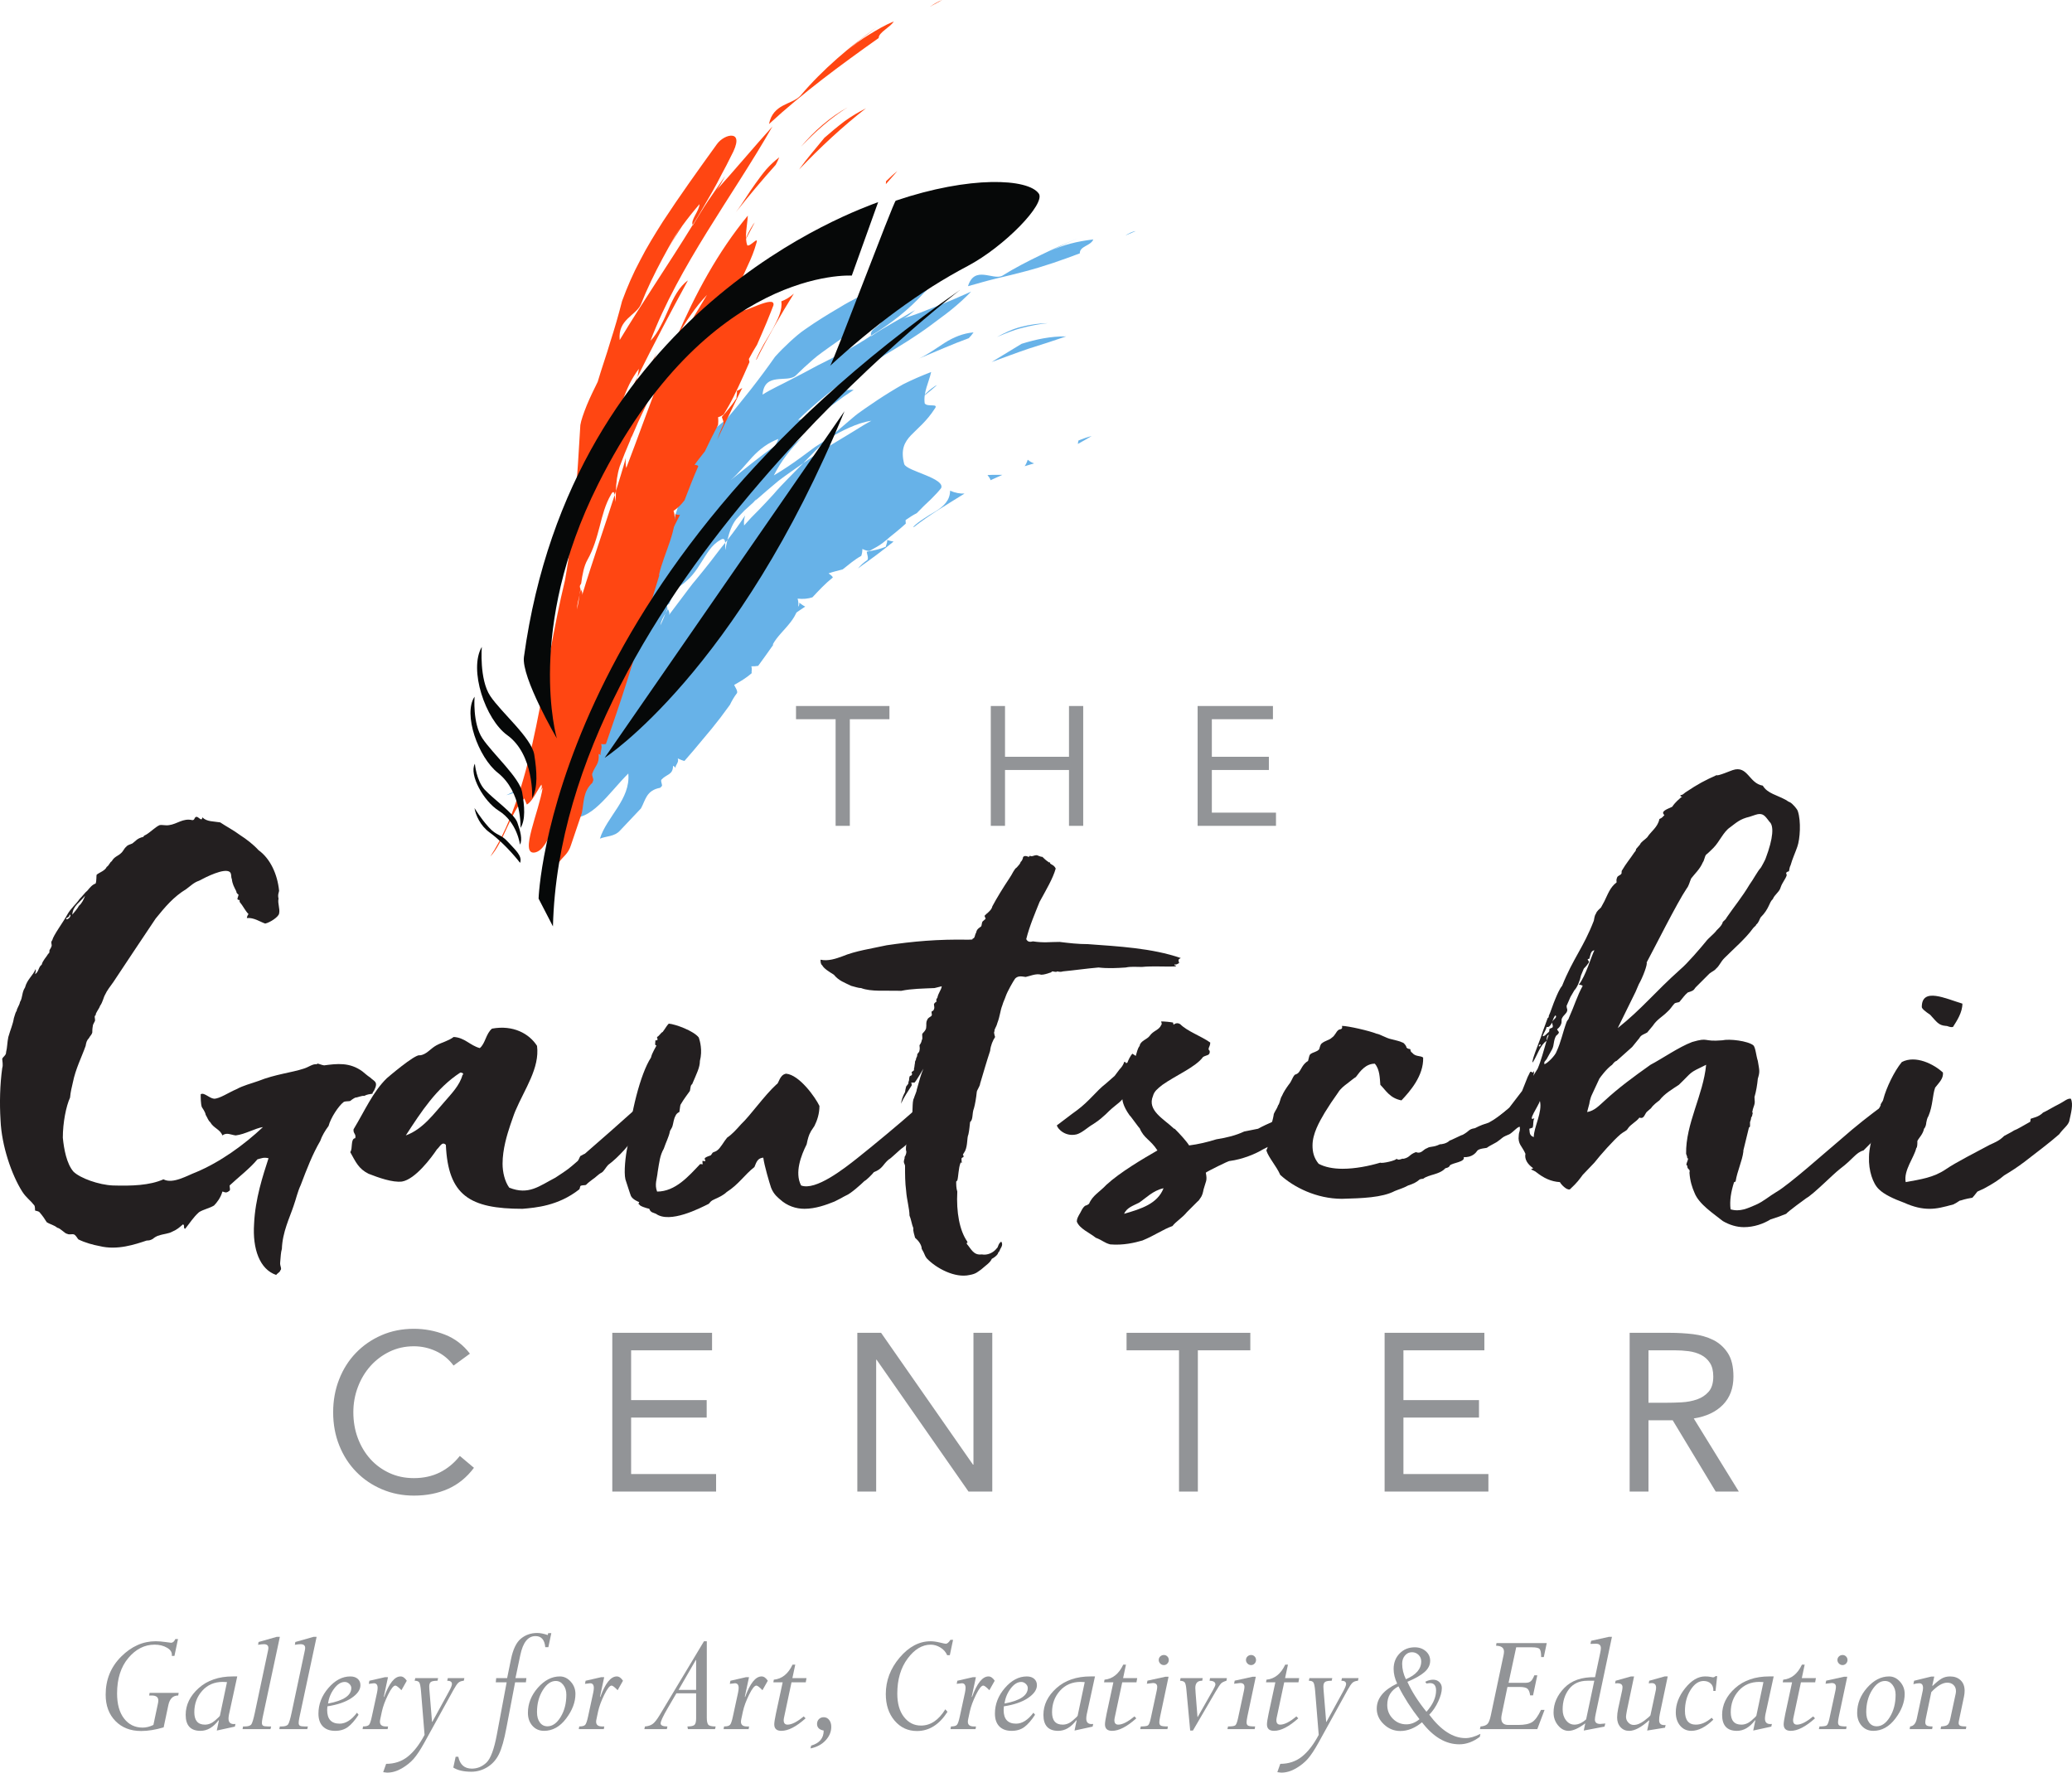 <?xml version="1.0" encoding="utf-8"?>
<!-- Generator: Adobe Illustrator 16.0.0, SVG Export Plug-In . SVG Version: 6.00 Build 0)  -->
<!DOCTYPE svg PUBLIC "-//W3C//DTD SVG 1.1//EN" "http://www.w3.org/Graphics/SVG/1.1/DTD/svg11.dtd">
<svg version="1.1" id="Layer_1" xmlns="http://www.w3.org/2000/svg" xmlns:xlink="http://www.w3.org/1999/xlink" x="0px" y="0px"
	 width="356.469px" height="304.931px" viewBox="0 0 356.469 304.931" enable-background="new 0 0 356.469 304.931"
	 xml:space="preserve">
<g>
	<g>
		<path fill="#231F20" d="M42.757,157.246c-0.575-0.573-0.958-1.435-1.53-2.104c0-0.095,0-0.19,0-0.19c0-0.289-0.192,0-0.382-0.289
			c0-0.191,0.19-0.573,0.19-0.764c-0.286-0.192-0.381-0.382-0.381-0.573c-0.384-0.767-0.671-1.244-0.767-2.106
			c-0.191-0.382,0-0.955-0.382-1.243c-0.958-0.669-4.018,0.861-5.262,1.53c-0.86,0.286-1.435,0.862-2.199,1.435
			c-2.202,1.339-3.634,3.061-5.263,5.071c-2.389,3.539-4.973,7.458-7.268,10.904c-0.479,0.669-1.148,1.529-1.435,2.199
			c-0.286,0.479-0.384,1.245-0.862,1.912c-0.191,0.576-0.764,1.15-0.764,1.625c-0.287,0.1-0.095,0.482-0.095,0.864
			c0,0.19-0.384,0.667-0.384,0.957c-0.095,0.477-0.095,0.953-0.095,1.145c-0.096,0.385-0.382,0.575-0.573,0.957
			c-0.382,0.383-0.478,0.767-0.573,1.341c-0.671,1.912-1.724,3.921-2.202,6.312c-0.191,0.861-0.382,1.531-0.478,2.584
			c-0.67,1.434-1.243,4.304-1.243,6.886c0.19,2.009,0.668,4.495,1.816,5.834c1.149,1.148,4.4,2.296,6.793,2.394
			c3.251,0.095,6.312,0,8.703-1.055c1.626,0.86,4.114-0.67,5.644-1.241c4.113-1.723,8.225-4.688,11.478-7.749
			c-1.338,0.191-3.061,1.244-4.688,1.435c-0.859-0.096-1.53-0.574-2.294,0c-0.382-1.053-1.53-1.243-2.104-2.296
			c-0.289-0.193-0.479-0.766-0.767-1.242c-0.095-0.575-0.573-1.149-0.668-1.341c-0.191-0.573-0.191-1.624-0.191-2.2
			c0.573-0.382,1.432,0.671,2.294,0.767c0.958,0,2.488-1.053,3.828-1.625c1.242-0.673,2.486-0.957,3.825-1.436
			c2.87-1.148,5.74-1.437,7.748-2.105c0.958-0.288,1.531-0.86,2.296-0.765c0-0.286,0.573,0.095,1.241,0.192
			c2.202-0.288,4.401-0.574,6.603,1.051c0.478,0.382,0.764,0.669,1.338,1.051c0.669,0.671,1.435,0.671,0.669,2.202
			c-0.191,0.286-0.287,0.382-0.287,0.572c-0.575,0.096-0.862,0.096-1.435,0.382c-0.382-0.094-1.148,0.29-1.531,0.29
			c-0.382,0.19-0.767,0.477-0.862,0.573c-0.191,0.094-0.859,0-1.146,0.191c-0.862,0.669-2.201,2.677-2.583,4.113
			c-0.573,0.763-1.148,1.72-1.435,2.582c-1.339,2.294-2.296,4.783-3.347,7.556c-0.576,1.243-0.767,2.296-1.244,3.635
			c-0.668,2.009-1.913,4.495-2.008,7.367c-0.192,0.668-0.192,1.241-0.289,2.292c-0.095,0.674,0.384,1.15,0,1.437
			c0,0.288-0.668,0.572-0.668,0.767c-2.869-0.958-4.113-4.495-3.824-8.8c0.19-4.306,1.528-8.324,2.486-11.287
			c-0.86-0.193-1.149,0-1.913,0.192c-1.244,1.529-3.252,3.059-4.783,4.495c0,0.381,0.191,0.859-0.095,0.953
			c-0.575,0.48-0.862,0.098-1.148,0.098c-0.287,1.053-0.957,1.91-1.435,2.392c-0.767,0.477-1.816,0.667-2.583,1.149
			c-1.051,0.954-1.53,1.815-2.39,2.866c-0.382-0.095,0-0.667-0.382-0.765c-0.671,0.574-0.957,0.864-1.819,1.245
			c-0.668,0.382-1.53,0.382-2.295,0.668c-0.479,0.095-0.958,0.477-1.053,0.576c-0.478,0.286-0.764,0.286-1.053,0.286
			c-2.008,0.669-5.069,1.722-8.13,0.955c-1.052-0.19-2.487-0.574-3.634-1.146c-0.19-0.194-0.382-0.671-0.767-0.861
			c-0.381-0.096-0.859,0.095-1.148-0.096c-0.382,0-1.146-0.957-1.721-1.053c-0.573-0.477-1.242-0.574-1.817-0.955
			c-0.286-0.479-0.668-1.053-1.243-1.721c-0.192-0.194-0.573-0.194-0.765-0.29c0-0.477,0-0.859-0.286-1.051
			c-0.48-0.671-1.245-1.147-1.915-2.2c-1.817-2.87-3.539-7.844-3.73-12.243c-0.191-3.063-0.095-6.22,0.287-8.994
			c0.19-0.572,0-1.241,0-1.625c0.286-0.477,0.67-0.573,0.67-1.146c0.192-0.67,0.192-1.725,0.383-2.584
			c0.382-1.339,0.764-2.105,0.955-3.25c0.193-0.576,0.289-1.055,0.48-1.245c0-0.382,0.478-0.958,0.573-1.529
			c0.479-0.767,0.287-1.627,0.862-2.489c0.382-1.434,1.339-2.008,1.816-3.156c0.096,0.191,0,0.574-0.096,0.862
			c0.668-0.382,0.573-1.244,1.149-1.627c0.191-0.766,0.764-1.243,1.146-1.914c0.19,0,0.19-0.382,0.19-0.573
			c0.098-0.191,0.384-0.573,0.384-0.859c0-0.193-0.19-0.575,0.096-0.862c0.19-0.862,1.913-3.156,2.581-4.4
			c0.575-1.052,1.532-1.816,2.105-2.678c0.573-0.573,0.956-1.146,1.339-1.435c0.478-0.573,0.86-1.051,1.435-1.242
			c0.191-0.479,0.096-1.339,0.191-1.53c0.478-0.384,1.435-0.671,1.722-1.34c0.381-0.19,0.573-0.862,0.861-0.957
			c0.382-0.764,1.146-0.956,1.529-1.34c0.479-0.381,0.575-0.859,0.957-1.148c0.191-0.286,0.575-0.382,1.053-0.573
			c0.669-0.478,0.765-0.859,1.913-1.148c0.095-0.287,0.382-0.287,0.478-0.382c0.67-0.382,1.625-1.34,2.297-1.626
			c0.477-0.095,0.958,0.096,1.626,0c1.435-0.191,2.392-1.244,4.018-0.86c0.478,0,0.286-0.575,0.764-0.575
			c0.382,0.096,0.862,0.862,0.958,0.096c0.765,0.767,1.913,0.671,3.061,0.862c1.146,0.764,2.295,1.34,3.443,2.199
			c1.053,0.671,2.294,1.626,3.156,2.583c2.008,1.435,3.252,4.115,3.539,6.982c0,0.193-0.286,0.671-0.096,1.34
			c-0.19,0.862,0.286,1.721,0.096,2.583c-0.096,0.573-1.53,1.53-2.39,1.721c-0.862-0.286-1.913-1.053-3.157-0.958
			C42.47,157.819,42.566,157.437,42.757,157.246z M11.957,157.341c0,0.573-0.575,0.383-0.575,0.767
			C11.766,158.299,12.435,157.341,11.957,157.341z M13.583,155.811c0.478-0.381,0.86-1.148,1.051-1.721
			c-0.859,1.148-2.104,1.721-2.199,3.251C12.721,156.96,13.297,156.387,13.583,155.811z"/>
		<path fill="#231F20" d="M111.715,190.725c0.096,1.148-1.721,3.538-2.296,4.4c-0.765,1.434-3.061,4.016-4.783,5.259
			c-0.382,0.382-0.764,1.148-1.148,1.339c-0.573,0.288-1.051,0.864-1.53,1.148c-0.478,0.383-0.668,0.479-1.146,0.957
			c-0.194,0.098-0.671,0-0.958,0.192c-0.095,0.191-0.095,0.478-0.191,0.574c-3.636,2.868-7.557,3.156-9.758,3.347
			c-9.087,0-12.816-2.296-13.198-11c-0.671-0.669-1.053,0.382-1.531,0.766c-0.957,1.434-3.732,5.164-6.026,5.547
			c-1.625,0.191-4.018-0.667-5.739-1.34c-1.722-0.858-2.2-2.007-3.157-3.729c0.478-0.576,0-2.296,0.862-2.394
			c0.191-0.763-0.384-0.763-0.289-1.529c1.915-3.156,3.35-6.503,5.74-8.8c0,0,4.877-4.206,5.644-3.922
			c1.148-0.094,1.817-1.148,2.87-1.721c0.859-0.479,2.104-0.767,2.965-1.436c1.912,0.097,2.772,1.436,4.496,1.914
			c0.955-0.767,1.05-2.486,2.104-3.349c3.634-0.671,6.408,0.862,7.747,2.966c0.478,3.823-2.104,7.365-3.729,11.19
			c-0.289,0.671-0.576,1.627-0.862,2.394c-0.573,1.72-1.34,4.207-1.34,6.693c0,1.437,0.382,3.061,1.149,4.113
			c3.347,1.339,5.164-0.286,7.938-1.72c2.202-1.437,2.297-1.531,3.729-2.774c0.289-0.191,0.384-0.672,0.576-0.958
			c0.286-0.097,0.478-0.288,0.764-0.381c2.01-1.725,6.889-6.028,8.896-7.846c0.862-0.765,1.721-1.051,2.201-0.382V190.725z
			 M79.192,184.506c-4.112,2.68-6.695,6.696-9.375,10.81c2.966-1.053,4.974-3.921,6.698-5.836c1.146-1.339,2.581-2.774,3.061-4.59
			C79.767,184.89,79.767,184.506,79.192,184.506z"/>
		<path fill="#231F20" d="M120.411,200.29c0-0.096,0.478,0,0.478,0c0-0.096-0.096-0.668,0-0.574c0-0.094,0.193,0.098,0.479,0
			c0-0.094-0.286-0.477,0-0.574c0.095-0.096,0.573-0.286,0.86-0.383c0.096,0,0.096-0.094,0.384-0.478
			c0.096-0.095,0.573-0.19,0.764-0.381c0.573-0.384,1.149-1.531,1.722-2.201c0.861-0.573,1.626-1.436,2.392-2.296
			c1.627-1.529,4.016-4.974,6.123-6.889c0.381-0.093,0.477-1.624,1.626-1.816c2.294,0.192,5.069,4.115,5.739,5.549
			c0,1.339-0.384,2.487-0.862,3.444c-0.286,0.477-0.668,0.953-0.668,1.051c-0.289,0.479-0.479,1.148-0.67,2.105
			c-0.958,1.911-2.104,4.876-0.958,7.079c2.488,0.953,7.365-2.87,9.662-4.688c2.774-2.201,7.27-5.93,9.851-8.228
			c0.576-0.477,2.583-2.294,2.679-1.434c0.095,1.434,0,1.147-0.192,3.249c-0.381,0.674-1.052,1.15-2.487,2.489
			c-0.382,0.477-1.244,1.531-2.008,2.104c-0.477,0.288-2.201,2.012-2.392,2.012c-1.051,0.858-1.051,1.625-2.581,2.199
			c-0.289,0.381-1.34,1.434-1.627,1.529c-0.575,0.572-2.391,2.2-3.156,2.486c-1.148,0.574,0.095,0-2.01,1.051
			c-1.435,0.576-3.251,1.245-5.164,1.245c-1.435,0-2.966-0.479-4.209-1.626c-0.192-0.191-1.054-0.764-1.531-2.009
			c-0.286-0.861-1.148-3.731-1.339-5.166c-0.956,0.098-1.146,0.672-1.53,1.625c-1.722,1.341-2.677,2.966-4.783,4.306
			c-0.477,0.48-1.243,0.862-2.104,1.244c-0.67,0.288-0.67,0.479-0.957,0.767c-1.531,0.763-6.695,3.443-9.087,1.72
			c-0.381-0.19-0.955-0.19-1.148-0.86c-0.478-0.097-1.721-0.479-1.721-0.765c-0.287,0,0-0.383,0-0.383
			c-0.287-0.098-1.146-0.479-1.435-1.051c-0.095-0.191-0.765-2.298-0.956-2.872c-0.286-1.241,0-4.017,0.383-5.738
			c0.478-5.548,2.199-12.436,4.018-15.209c0.19-0.86,0.859-1.817,0.955-2.104c-0.382,0.096-0.191-0.479-0.191-0.862
			c0.671,0.096,0.191-0.477,0.287-0.573c0.384-0.191,0.67-0.767,0.957-0.86c0.573-0.765,0.668-1.051,1.053-1.437
			c1.146,0.096,4.302,1.246,5.165,2.394c0.19,0.572,0.668,2.199,0.19,4.017c0,1.147-0.573,2.199-1.338,4.016
			c-0.287,0.098-0.287,0.768-0.382,1.148c-0.383,0.574-0.958,1.245-1.626,2.394c-0.095,0.381-0.095,0.765-0.192,1.241
			c-0.286,0.098-0.575,0.386-0.67,0.672c-0.287,0.477-0.382,1.34-0.478,1.624c-0.095,0.479-0.478,0.86-0.478,1.051
			c-0.191,0.958-0.67,1.821-1.053,2.966c-0.668,1.148-0.764,2.298-1.053,4.021c-0.095,1.147-0.573,2.102-0.095,3.347
			C116.203,204.977,118.5,202.299,120.411,200.29z"/>
		<path fill="#231F20" d="M178.85,155.143c-0.764,1.913-1.721,4.112-2.294,6.409c0.286,0.573,0.764,0.478,1.146,0.382
			c1.915,0.287,2.87,0.096,4.592,0.096c1.53,0.191,3.156,0.382,4.881,0.382c5.164,0.384,10.998,0.671,15.971,2.393
			c-0.571,0.287-0.381,0.382-0.285,0.861c-0.193,0.096-0.576,0.383-0.767,0.191c-0.096,0.478,0.285,0,0.19,0.382
			c-1.913,0.096-3.921-0.095-5.832,0.096c-0.957,0-1.915-0.096-2.774,0.095c-1.437,0.096-3.062,0.192-4.688,0
			c-2.201,0.192-4.114,0.479-6.122,0.669c-0.286,0.099-0.574,0.099-0.957,0c-0.286,0.192-0.574,0-0.858,0
			c-0.099,0-0.194,0.192-0.29,0.192c-0.574,0.19-1.146,0.384-1.625,0.384c-0.86-0.286-2.104,0.286-2.677,0.381
			c-1.054-0.19-1.435-0.095-1.819,0.286c-0.287,0.386-1.338,2.203-1.625,3.062c-0.192,0.574-0.382,0.86-0.573,1.529
			c-0.382,0.958-0.382,1.82-0.862,3.062c-0.192,0.767-0.573,1.053-0.478,1.434c-0.19,0,0,0.672,0.096,0.958
			c-0.382,0.573-0.764,1.436-0.859,2.391c-0.576,1.723-1.149,3.73-1.724,5.646c0,0.381-0.573,1.147-0.573,1.434
			c-0.095,0.958-0.287,2.104-0.478,2.773c-0.382,0.957-0.095,1.914-0.671,2.392c-0.096,0.671-0.096,1.243-0.286,2.105
			c-0.287,0.667-0.095,1.816-0.573,2.869c-0.095,0.191-0.384,0.572-0.384,0.67c0,0,0.194,0.094,0.097,0.381
			c0,0-0.288,0.096-0.288,0.193c-0.097-0.098,0,0.574,0,0.765s-0.192-0.19-0.192,0c-0.381,0.861-0.381,2.486-0.573,3.061l-0.19,0.19
			c0,0.478,0,1.148,0.19,1.723c-0.19,3.541,0.383,6.697,1.722,8.608c0.096,0.479-0.096-0.096-0.096,0.381
			c0.765,0.864,1.149,2.009,2.584,1.817c0.955,0.191,2.008-0.285,2.581-1.051c0.286-0.19,0.191-0.767,0.766-1.147
			c0.478,0.669-0.286,1.245-0.286,1.627c-0.289,0.19-0.289,0.571-0.384,0.571c-0.096,0.191-0.573,0.576-0.956,0.767
			c-0.286,0.67-0.958,1.055-1.817,1.817c-0.575,0.382-0.861,0.764-2.01,0.958c-2.485,0.572-5.737-1.148-7.365-2.87
			c-0.382-0.48-0.287-0.672-0.86-1.625c0-0.671-0.573-1.436-1.148-1.915c-0.095-0.479-0.382-1.147-0.287-1.626
			c-0.286-0.67-0.381-1.53-0.67-2.199c0-1.148-0.478-2.774-0.573-4.211c-0.192-1.434-0.192-2.868-0.192-4.304
			c0-0.286-0.286-0.572-0.19-0.86c0-0.284,0.19-0.477,0.095-0.67c0.287-0.381,0.382-0.955,0.287-1.051
			c-0.192-0.479,0.286-2.774,0.573-3.922c0-0.572,0.384-1.053,0.289-1.627c0.381-0.763,0.096-2.966,0.477-3.538
			c0.096-0.385,0.478-1.147,0.478-1.436c0.479-1.721,0.671-2.487,1.149-3.635c-0.191,0.288-1.149,2.01-1.53,2.392
			c-0.287,0-0.478,0-0.573,0c0.096,0.192,0.096,0.383,0.096,0.477c-0.576,0.957-1.435,2.107-1.818,3.158
			c0-0.478,0.287-1.341,0.668-2.009c0-0.095,0.097-0.669,0.192-0.957c0.19-0.286,0.478-0.477,0.381-0.765
			c0.192-0.286,0.096-0.67,0.192-0.862c0-0.286,0.384-0.19,0.384-0.381c0.19-0.096-0.096-0.384,0-0.478
			c0.19-0.19,0.478-0.19,0.381-0.575c0.096-0.191,0.096-0.67,0.191-1.051c-0.095-0.191,0.191-0.386,0.191-0.767
			c0.19-0.286,0.19-0.479,0.19-0.67c0.097-0.19,0.384-0.381,0.384-0.669c0.096-0.382,0-0.574,0-0.86
			c0-0.096,0.287-0.288,0.382-0.862c0.287-0.477-0.095-0.955,0.191-1.243c0.191-0.19,0.573-0.574,0.573-0.955
			c0.096-0.576-0.096-0.767,0.191-1.341c0.193-0.477,0.67-0.477,0.767-0.767c0.095-0.094-0.096-0.382,0-0.668
			c0.095-0.095,0.286-0.095,0.286-0.19c0.287-0.383,0.095-0.767,0.095-1.053c0-0.095,0.287-0.381,0.48-0.479
			c-0.193-0.19,0-0.572,0.096-0.572c0.19-0.957,0.668-1.339,0.764-2.01c-0.095,0,0.67-0.192-1.244,0.286
			c-2.008,0.096-3.92,0.096-5.738,0.479c-2.583-0.094-5.166,0.192-6.888-0.479c-0.477,0-0.957-0.19-1.721-0.382
			c-1.148-0.573-2.104-0.859-2.965-1.912c-0.764-0.478-1.721-1.053-2.008-1.626c-0.288-0.191-0.288-0.672-0.288-0.957
			c1.339,0.285,2.678-0.192,3.731-0.573c2.294-0.958,5.069-1.34,7.652-1.913c4.591-0.671,8.706-1.053,14.061-0.957
			c1.34-0.096,0.382,0.095,0.767-0.191c0.381-0.096,0.286-0.576,0.573-1.053c0.095-0.573,0.477-0.764,0.861-1.053
			c0.096-0.191,0.096-0.573,0.191-0.764c0-0.095,0.478-0.382,0.573-0.573c-0.095-0.193-0.191-0.384-0.191-0.479
			c0.096-0.096,0.191-0.192,0.287-0.287c0.575-0.478,0.958-0.859,1.053-1.339c0.765-1.435,1.817-3.156,2.966-4.877
			c0.478-0.668,0.764-1.531,1.244-1.817c0.381-0.48,0.573-0.575,0.668-0.958c0.191-0.095,0.381-0.573,0.381-0.668
			c0-0.286,0.384-0.479,0.958-0.191c0.191,0,0.287-0.384,0.382-0.095c0.478,0,0.573-0.193,1.053-0.193
			c0.095,0,0.573,0.289,0.956,0.289c0.289,0.286,0.574,0.573,1.148,0.955c0,0,0.096,0,0.191,0c0,0.097,0,0.192,0,0.192
			c0.385,0.289,0.669,0.289,0.957,0.862C181.146,151.125,179.999,153.037,178.85,155.143z"/>
		<path fill="#231F20" d="M223.804,192.352c-0.572,0.765-1.244,2.292-2.009,2.773c-1.339,1.052-1.051,0.573-2.486,1.624
			c-0.765,0.574-0.382,0.098-2.009,0.958c-1.245,0.767-3.537,1.724-5.74,2.008c-0.095-0.094-3.919,1.817-4.113,2.008
			c0.288,1.437,0,1.437-0.381,2.872c-0.098,0.477-0.191,1.051-0.574,1.529c-0.096,0.096-0.191,0.382-0.477,0.572
			c-0.481,0.48-1.246,1.245-1.819,1.821c-0.766,0.954-1.913,1.625-2.485,2.39c-1.627,0.576-3.062,1.625-5.168,2.487
			c-1.339,0.381-3.252,0.859-5.546,0.669c-1.053-0.288-1.245-0.669-2.486-1.148c-1.055-0.859-2.775-1.531-3.254-2.772
			c0-0.48,0.19-0.767,0.382-1.15c0.288-0.381,0.575-1.338,1.147-1.624c0.098-0.191,0,0.095,0.098,0
			c0.19-0.096,0.19-0.096,0.477-0.286c0.576-1.437,1.917-2.105,2.966-3.254c2.392-2.198,6.313-4.495,8.801-5.929
			c-1.245-1.915-2.296-2.01-3.061-3.827c-0.096,0-1.625-2.199-1.723-2.199c-1.243-1.723-1.243-2.774-1.243-2.774
			c-0.86,0.957-1.148,0.859-2.87,2.584c-0.572,0.477-0.86,0.859-2.199,1.72c-0.861,0.479-1.817,1.437-2.774,1.723
			c-1.911,0.477-3.251-0.862-3.442-1.532c1.815-1.339,2.104-1.624,3.442-2.582c2.199-1.625,3.347-3.349,4.974-4.59l1.529-1.341
			l0.864-1.146c0.286-0.288,0.667-0.767,0.763-1.243c0.48-0.096,0.098,0.382,0.576,0.096c0.095-0.288,0.479-1.148,0.859-1.529
			l0.576,0.381c0.19-0.574,0.284-1.245,0.668-1.722c0.095-0.862,1.339-1.148,1.722-1.723c0.67-0.957,1.625-0.957,2.008-1.914
			c0.193-0.096-0.097-0.572,0-0.572c0.574,0,1.53,0.096,2.009,0.19l0.097,0.382c0.096-0.096,0.572-0.477,1.148-0.096
			c1.241,1.243,3.537,2.01,5.164,3.158c0,0.765-0.572,1.051-0.095,1.434c0.095,0.862-0.574,0.672-1.15,1.053
			c-1.241,1.721-4.686,3.156-6.979,4.783c-0.862,0.67-1.435,1.148-1.625,1.911c-1.055,2.488,1.815,3.923,3.633,5.645h0.096
			c0.861,0.862,2.008,2.105,2.486,2.87c1.531-0.19,3.156-0.572,4.688-1.053c1.817-0.286,3.349-0.669,4.781-1.341l2.392-0.477
			c1.531-0.858,4.018-1.815,3.827-1.815c0.096-0.098,2.678-1.245,2.678-1.245C225.049,190.535,223.804,192.352,223.804,192.352z
			 M200.179,204.403c-1.815,0.383-3.061,1.722-4.209,2.484c-1.148,0.576-2.104,0.864-2.584,1.915
			C196.352,207.942,199.126,207.083,200.179,204.403z"/>
		<path fill="#231F20" d="M241.111,189.29c-2.01-0.382-2.679-1.721-3.637-2.678c-0.095-1.148-0.095-2.678-0.953-3.635
			c-1.531,0-2.488,1.245-3.255,2.294c-0.478,0.29-0.766,0.576-1.528,1.15c-0.385,0.284-1.147,0.86-1.533,1.529
			c-0.953,1.339-1.527,2.2-2.294,3.444c-0.957,1.625-2.104,3.635-2.104,5.643c0,1.053,0.19,2.104,1.051,3.156
			c1.053,0.572,2.487,0.862,4.113,0.862c2.199,0,4.593-0.48,6.503-1.053c0.288,0.19,2.775-0.382,2.775-0.67
			c0.479,0.382,0.861-0.095,1.245,0c1.147-0.288,0.858-0.669,2.102-1.147c0.957,0.381,1.245-0.479,1.913-0.67
			c0.575-0.383,1.053-0.097,2.2-0.669c0.288,0,1.148-0.098,1.723-0.67c0,0.096,2.008-0.957,2.2-0.957
			c1.241-0.669,0.957-0.957,2.104-1.147c1.148-0.572,1.531-0.67,2.392-0.956c1.243-0.671,1.722-1.147,3.061-2.105
			c0.958-0.574,1.435-1.053,2.201-0.955c0.477,0.955,0.383,1.817-0.958,3.635c-0.765,1.051-0.765,0.86-1.243,1.529
			c-0.669,0.382-0.86,0.67-1.436,1.053c-0.286,0.286-1.433,0.765-1.911,1.146c0,0.097-1.436,0.097-1.722,0.575
			c-0.193,0.286-0.86,1.146-2.297,1.051c0.288,0.862-1.914,0.958-2.391,1.437c-0.096,0.383-0.766,0.479-0.766,0.479
			c-1.051,1.146-2.868,1.051-3.825,1.817c-0.097,0-0.288,0-0.574,0.094c-0.671,0.574-1.147,0.767-2.01,1.055
			c-0.86,0.477-1.627,0.669-2.294,0.953c-2.201,1.15-5.646,1.245-9.087,1.341c-4.4,0-8.322-2.008-10.619-4.113
			c-0.667-1.531-2.008-2.966-2.392-4.207c0.481-0.958,0.384-2.01,0.672-3.061c-0.098-0.767,0.381-1.819,0.572-2.966
			c0-0.479,0.575-1.053,0.767-1.723c0.288-0.287,0.381-1.243,0.669-1.628c0.286-0.668,0.67-1.241,1.148-1.911
			c0.572-0.669,0.572-1.148,1.053-1.722c0.19-0.096,0.381-0.096,0.667-0.384c0.479-0.572,0.67-1.434,1.627-2.008
			c0.19-0.67,0.19-0.957,0.382-1.148c0.48-0.381,1.147-0.381,1.531-0.859c0.095-0.288,0.19-0.766,0.383-0.958
			c0.67-0.574,1.341-0.574,1.817-1.051c0.479-0.288,0.765-1.055,1.051-1.245c0.194-0.286,0.862,0,0.672-0.763
			c1.053,0,4.78,0.86,5.931,1.339c0.667,0.095,1.625,0.763,2.58,0.955c0.671,0.19,1.341,0.286,1.915,0.574
			c0.192,0,0.669,0.574,0.669,0.86c0.286,0.288,0.477,0.19,0.671,0.288c0,0,0,0.479,0.286,0.573c0.574,0.765,1.435,0.478,1.913,0.86
			C244.938,185.081,242.546,187.76,241.111,189.29z"/>
		<path fill="#231F20" d="M326.718,192.16l-3.35,2.966l-2.772,2.774c-1.341,0.381-1.724,1.434-4.017,3.156
			c-1.245,0.955-4.496,4.304-5.837,5.068c-0.284,0.191-3.156,2.297-3.444,2.678c-0.669,0.288-1.72,0.67-2.678,0.957
			c-1.241,0.767-2.868,1.339-4.59,1.339c-1.243,0-2.488-0.381-3.637-1.051c-1.529-1.245-4.11-2.87-4.877-4.88
			c-0.383-0.86-0.765-2.008-0.859-3.444c0.19-0.763-0.386-0.381-0.386-1.241c-0.477,0,0.48-1.341,0-1.243v-0.098
			c0-0.286-0.19-0.574-0.19-0.667c-0.096-5.165,2.966-10.142,3.444-15.307c-3.156,1.53-2.199,1.055-4.688,3.444
			c-1.146,0.767-2.485,1.529-3.349,2.678c-0.382,0.288-1.051,0.767-1.435,1.339l-0.765,0.669c-0.382,0.48-0.479,1.245-1.243,0.957
			c-0.572,0.766-1.529,1.148-2.007,1.913c-0.192,0.384-0.673,0.477-1.245,0.958c-1.243,1.052-3.444,3.539-4.495,4.878l-2.008,2.104
			c-0.576,0.765-0.862,1.243-2.202,2.488c-0.572,0.19-1.53-0.863-1.721-1.245c-1.531-0.096-2.774-0.669-4.211-1.817l-0.763-0.382
			l0.382-0.19c-0.958-0.671-1.529-1.529-1.339-2.486c-0.572-1.341-1.339-1.627-1.148-3.158c0-0.477,0.192-0.672,0.192-1.053v-0.382
			c-0.192-0.288-1.243,0.958-1.818,1.244c-1.242,0.477-1.437,0.765-2.966,1.052c-1.051,0.096-2.771-1.147-2.199-1.436
			c1.244-0.574,4.209-3.444,5.165-4.207l2.202-2.872l0.953-2.392l0.288-0.573c0.288-0.86,0.574,0.287,0.765-0.476
			c0.096,0.19,0,0.572-0.095,0.858l0.767-1.243c0.572-1.339,1.051-3.156,1.529-4.783c-1.148,0.767-1.627,2.584-2.392,3.732
			c-0.096-0.288,0.096-0.576,0.096-0.767c0.381-1.244,1.245-3.252,1.722-4.783l0.765-2.102c0.192-0.098,0.192-0.192,0.192-0.383
			c0.286-0.574,0.766-2.105,1.148-2.966c0.286-0.671,0.668-1.629,1.146-2.201c1.914-4.782,3.637-6.504,5.452-11.191
			c0.097-0.381,0.097-0.861,0.383-1.243c0.096-0.382,0.574-0.764,0.862-1.053l0.572-1.051c0.574-1.148,0.957-2.393,2.105-3.254
			c0-0.286-0.098-0.382,0.093-0.859c0.098-0.287,0.576-0.383,0.672-0.573c0.192-0.096,0-0.48,0.192-0.671
			c0.668-1.148,1.339-1.913,2.102-3.061c0.19-0.19,0.29-0.382,0.29-0.573l0.667-0.767c0.191-0.477,0.767-0.764,1.246-1.244
			c0.667-1.051,1.817-1.721,2.102-3.156c0.48-0.191,0.575-0.382,0.863-0.669c-0.767-0.67,0.572-1.053,1.339-1.435
			c0.572-0.862,1.241-1.339,1.529-1.626c0.479-0.095-0.288-0.095-0.093-0.381c0.381,0,0.571-0.289,0.857-0.479
			c2.298-1.531,3.252-2.008,5.357-2.966c0,0.289,2.678-0.86,2.772-0.86c2.582-0.862,2.775,2.295,5.166,2.679
			c0.765,1.337,2.487,1.626,4.017,2.485c0.194,0.096,0.194,0.192,0.672,0.384c0.381,0.192,1.243,1.146,1.338,1.529
			c0.574,1.724,0.384,4.785-0.095,6.122c-0.288,0.862-0.862,2.105-1.148,3.159c-0.19,0.381-0.19,0.573-0.286,1.05
			c-0.383,0.096-0.48,0.191-0.48,0.384c0,0,0.098,0.191,0.098,0.287c-0.193,0.668-0.767,1.242-1.051,2.104
			c-0.193,0.767-1.055,1.245-1.341,2.008c-0.668,0.575-0.574,1.626-2.104,3.156c-0.194,0.289-0.288,0.862-0.767,1.244
			c0,0.191-0.382,0.384-0.572,0.67c-1.245,1.722-3.254,3.443-4.88,5.069c-0.67,0.668-0.86,1.34-1.433,1.817
			c-0.29,0.381-0.673,0.477-1.149,0.859l-2.392,2.392c-0.382,0.574-0.479,0.574-1.339,0.862c-0.574,0.479-0.86,0.957-1.437,1.627
			c-0.095,0.093-0.669,0.093-0.859,0.286c-0.382,0.381-0.67,0.957-1.244,1.434c-0.859,0.862-1.722,1.245-2.488,2.394l-0.953,1.145
			c-0.479,0.289-1.055,0.385-1.341,0.957l-1.243,1.531l-2.678,2.392c-0.384,0.097-0.67,0.574-0.767,0.669
			c-0.958,0.67-2.009,2.104-2.199,2.394l-1.243,2.676c-0.384,0.767-0.48,1.627-0.48,1.627c0,0.095-0.284,0.957-0.382,1.434
			c1.245-0.19,2.105-1.146,2.966-1.911c2.488-2.296,4.974-4.115,7.938-6.219c2.011-1.053,4.879-3.061,7.175-3.923
			c2.966-0.859,1.722,0,5.166-0.286c1.242-0.286,4.397,0.096,5.355,0.862c0.383,0.382,0.479,1.817,0.767,2.678
			c0.284,1.724,0.381,1.817,0,3.062c-0.098,1.051-0.288,2.199-0.574,3.156c0,0.669,0.19,0.86-0.192,1.817c0,0,0,0.094-0.094,0.286
			c0,0.19-0.098,0.382-0.098,0.477c0.098,0.098,0.098,0.288,0,0.48v0.096c0,0.096-0.19,0.381-0.19,0.381
			c0,0.191-0.097,0.572-0.192,0.766v0.671c0,0.19-0.096,0.19-0.19,0.286l-0.956,3.923v0.19c-0.194,1.625-1.053,3.349-1.339,5.164
			c-0.19,0.096-0.288,0.096-0.288,0.191c-0.479,1.531-0.766,3.061-0.573,4.59c1.624,0.482,2.963-0.19,4.304-0.763
			c1.341-0.576,2.392-1.529,3.54-2.201c2.2-1.243,8.608-6.981,10.902-8.895c3.158-2.774,5.072-4.208,7.365-5.931
			c0.673-0.383,1.817-1.243,2.679-1.147C327.387,189.099,326.718,191.778,326.718,192.16z M264.925,189.386
			c-0.19,0.765-2.296,3.73-0.957,2.966c-0.286,0.668-0.096,0.957-0.286,1.625l-0.574,0.19c0.098,0.477-0.097,1.148,0.765,1.435
			C263.872,193.881,265.403,191.297,264.925,189.386z M264.925,179.63c0,0.095-0.095,0.19-0.095,0.095
			C264.446,180.393,265.403,179.725,264.925,179.63z M266.456,177.525c0.096-0.098,0.096-0.288,0.096-0.479
			c0.096-0.191,0.572-0.191,0.572-0.382c0.098-0.288-0.094-0.385-0.094-0.767c-0.288,0.479-0.479,0.862-0.957,0.767
			c-0.098,0.572-0.479,0.954-0.67,1.529C265.595,178.482,266.264,177.619,266.456,177.525z M272.292,169.585
			c-0.29-0.19-0.48-0.19-0.671-0.19c1.243-1.627,2.105-4.783,2.679-5.932c-0.671,0.096-0.671,0.861-0.863,1.435
			c0,0.096-0.094,0-0.284,0.096c0,0.287,0.284,0.287,0.19,0.576c-0.19,0.286-0.383,0.573-0.86,1.051l-0.48,1.147
			c-0.19,0.958-0.667,2.104-1.146,2.584l-0.67,1.145c-0.097,0.194-0.669,1.531-0.669,1.531c0,0.48,0.19,0.576,0.095,0.862
			c-0.095,0.479-0.671,0.763-0.861,1.245c-0.191,0.19,0,0.668-0.191,1.049c-0.095,0.29-0.381,0.671-0.669,0.862
			c0,0.19,0.382,0.479,0.288,0.572c0,0.194-0.384,0.48-0.479,0.575c-0.479,0.86-0.288,1.531-0.67,2.297l-0.957,1.72l-0.384,0.48
			v0.382c0.481-0.096,1.915-1.531,2.105-2.199c0.765-1.629,1.051-3.255,1.723-5.07c0.095-0.286,0.381-0.478,0.381-0.668
			C270.856,173.028,271.335,171.306,272.292,169.585z M266.073,179.054l0.383-1.051
			C266.171,178.099,266.073,178.482,266.073,179.054z M267.03,175.803c0.191-0.478,0.958-0.766,0.574-1.15
			C267.314,174.943,267.222,175.326,267.03,175.803z M278.316,176.855c4.207-3.347,6.314-6.121,10.812-10.14
			c1.144-0.955,3.439-3.634,4.3-4.687c0.576-0.765,1.437-1.339,1.915-2.008c0.19-0.192,0.957-0.862,1.051-1.435
			c0.19-0.192,0.576-0.478,0.671-0.767c1.243-1.816,2.676-3.539,3.921-5.642c0.576-0.767,1.437-2.393,1.915-2.87
			c0.095-0.095,0.86-1.53,0.86-1.626c1.338-3.538,1.434-5.644,0.669-6.312c-0.669-0.862-0.957-1.34-1.724-1.34
			c-0.382,0-0.858,0.191-1.721,0.478c-1.627,0.382-2.198,0.958-3.347,1.818c-1.148,0.766-1.817,2.487-2.87,3.54
			c-0.192,0.191-1.051,1.051-1.243,1.146c-0.288,0.384-0.288,0.957-0.574,1.338c-0.477,1.149-1.435,2.011-2.008,2.775
			c-0.286,0.668-0.384,1.244-0.767,1.721c-1.625,2.392-5.738,10.618-6.887,12.724c0.19,0.286-0.669,2.58-1.339,3.728l-0.576,1.341
			L278.316,176.855z"/>
		<path fill="#231F20" d="M332.927,187.09c-0.48,1.339-0.383,3.061-1.147,4.879c-0.286,0.477-0.286,0.765-0.384,1.147
			c0,0.192-0.094,0.765-0.383,1.051c-0.191,0.958-0.86,1.531-1.146,2.105c0,0.574,0,1.051-0.194,1.243
			c-0.382,1.625-2.199,3.826-1.815,5.834c2.582-0.479,4.78-0.763,6.888-2.199c1.815-1.243,5.26-2.965,7.556-4.209
			c1.051-0.477,1.723-0.765,2.487-1.531c0.479-0.285,1.147-0.571,1.724-0.957c0.572-0.19,1.625-0.86,2.676-1.434
			c0.19,0,0.096-0.478,0.19-0.574c0.48-0.191,1.341-0.286,2.107-1.051c0.477-0.192,1.72-0.958,2.868-1.531
			c0.765-0.384,1.339-0.956,1.913-0.86c0.477,0.955,0,2.582-0.286,3.921c-0.288,0.767-0.957,1.148-1.723,2.201
			c-1.624,1.434-3.922,3.155-6.025,4.782c-1.148,0.858-2.011,1.435-3.444,2.294c-0.765,0.67-1.913,1.437-3.54,2.297
			c-0.286,0.097-0.574,0.287-1.053,0.479c-0.285,0.383-0.763,0.957-0.859,1.053c-0.479,0.095-1.148,0.19-2.009,0.477
			c-0.288,0-0.288,0.19-1.243,0.671c-1.722,0.478-2.87,0.765-4.113,0.765c-1.341,0-2.68-0.287-4.399-1.055
			c-1.817-0.667-3.444-1.432-4.305-2.292c-1.051-0.957-1.817-3.253-1.724-5.55c0-1.436,0.482-3.061,0.863-4.878
			c0.382-1.243,0.382-2.772,1.145-4.017c-0.094-0.287,0.386-0.573,0.48-1.147c0.477-1.817,1.817-4.688,3.158-6.312
			c2.39-1.243,5.546,0.382,7.079,1.815C334.361,185.561,333.595,186.229,332.927,187.09z M335.987,176.665
			c-0.669,0.096-0.766-0.19-1.243-0.19c-1.243-0.098-1.531-0.671-2.679-1.915c-0.86-0.574-1.437-1.051-1.437-1.339
			c0-3.443,4.115-1.434,6.985-0.573C337.614,174.178,336.657,175.61,335.987,176.665z"/>
	</g>
	<g>
		<path fill="#929497" d="M78.031,234.905c-0.823-1.104-1.839-1.934-3.048-2.487c-1.207-0.554-2.469-0.83-3.78-0.83
			c-1.518,0-2.911,0.311-4.184,0.926c-1.274,0.618-2.373,1.449-3.299,2.488c-0.925,1.042-1.646,2.251-2.16,3.624
			c-0.515,1.376-0.771,2.812-0.771,4.3c0,1.598,0.256,3.082,0.771,4.458c0.514,1.374,1.229,2.569,2.142,3.586
			c0.912,1.018,2.004,1.819,3.278,2.41c1.271,0.593,2.681,0.889,4.222,0.889c1.671,0,3.163-0.329,4.474-0.983
			c1.311-0.656,2.455-1.601,3.434-2.835l2.429,2.044c-1.235,1.646-2.72,2.852-4.454,3.625c-1.737,0.771-3.698,1.157-5.883,1.157
			c-1.954,0-3.78-0.36-5.477-1.082c-1.696-0.718-3.17-1.713-4.416-2.988c-1.249-1.271-2.226-2.782-2.931-4.53
			c-0.708-1.75-1.062-3.665-1.062-5.75c0-2.002,0.341-3.881,1.022-5.63c0.682-1.748,1.639-3.266,2.874-4.549
			c1.233-1.286,2.699-2.304,4.396-3.048c1.698-0.746,3.561-1.118,5.593-1.118c1.852,0,3.632,0.333,5.342,1.002
			c1.711,0.67,3.144,1.762,4.301,3.278L78.031,234.905z"/>
		<path fill="#929497" d="M105.34,229.275h17.163v3.008h-13.924v8.562h13v3.009h-13v9.719h14.619v3.011H105.34V229.275z"/>
		<path fill="#929497" d="M147.495,229.275h4.088l15.812,22.678h0.079v-22.678h3.238v27.308h-4.087l-15.814-22.681h-0.076v22.681
			h-3.239V229.275z"/>
		<path fill="#929497" d="M215.105,232.283h-9.025v24.3h-3.241v-24.3h-9.025v-3.008h21.292V232.283z"/>
		<path fill="#929497" d="M238.21,229.275h17.162v3.008h-13.924v8.562h12.999v3.009h-12.999v9.719h14.618v3.011H238.21V229.275z"/>
		<path fill="#929497" d="M280.367,229.275h6.98c1.309,0,2.613,0.076,3.915,0.229c1.298,0.153,2.461,0.49,3.491,1.002
			c1.026,0.517,1.862,1.268,2.507,2.259c0.64,0.989,0.963,2.334,0.963,4.027c0,2.009-0.604,3.628-1.812,4.862
			c-1.21,1.235-2.881,2.019-5.015,2.352l7.752,12.576h-3.974l-7.404-12.266h-4.165v12.266h-3.239V229.275z M283.606,241.306h2.893
			c0.9,0,1.832-0.022,2.797-0.074c0.965-0.053,1.849-0.221,2.662-0.501c0.808-0.284,1.478-0.729,2.003-1.332
			c0.527-0.604,0.793-1.473,0.793-2.606c0-0.976-0.192-1.759-0.58-2.348c-0.383-0.595-0.896-1.051-1.523-1.373
			c-0.63-0.319-1.339-0.532-2.12-0.636c-0.786-0.101-1.578-0.153-2.375-0.153h-4.549V241.306z"/>
	</g>
	<g>
		<path fill="#929497" d="M153.018,123.72h-6.813v18.343h-2.446V123.72h-6.812v-2.271h16.072V123.72z"/>
		<path fill="#929497" d="M170.457,121.449h2.447v8.733h11.007v-8.733h2.445v20.614h-2.445v-9.608h-11.007v9.608h-2.447V121.449z"/>
		<path fill="#929497" d="M206.04,121.449h12.958v2.271h-10.512v6.462h9.812v2.273h-9.812v7.337h11.035v2.271H206.04V121.449z"/>
	</g>
	<g>
		<path fill="#929497" d="M28.956,293.346l-0.801,3.799c-1.416,0.417-2.705,0.625-3.869,0.625c-1.832,0-3.309-0.572-4.428-1.719
			c-1.12-1.146-1.68-2.654-1.68-4.53c0-2.586,0.885-4.764,2.655-6.536c1.771-1.77,3.752-2.655,5.949-2.655
			c0.486,0,1.038,0.045,1.655,0.131c0.616,0.086,0.944,0.131,0.99,0.131c0.301,0,0.549-0.214,0.739-0.64h0.457l-0.612,2.902h-0.454
			c0.084-0.562-0.179-1.027-0.794-1.392c-0.616-0.364-1.337-0.546-2.163-0.546c-1.728,0-3.235,0.767-4.524,2.296
			c-1.289,1.533-1.934,3.567-1.934,6.1c0,1.842,0.402,3.279,1.205,4.315c0.803,1.039,1.869,1.558,3.195,1.558
			c0.599,0,1.215-0.151,1.849-0.457l0.795-3.762c0.034-0.164,0.052-0.315,0.052-0.456c0-0.562-0.382-0.847-1.146-0.847h-0.43
			l0.078-0.456h4.999l-0.078,0.456C29.759,291.656,29.19,292.216,28.956,293.346z"/>
		<path fill="#929497" d="M40.817,288.383l-1.424,6.554c-0.052,0.275-0.079,0.507-0.079,0.699c0,0.72,0.4,1.026,1.197,0.922
			l-0.104,0.456l-3.11,0.678l0.362-1.721l-0.052-0.053c-0.918,1.22-1.956,1.825-3.117,1.825c-1.696,0-2.545-0.916-2.545-2.748
			c0-1.725,0.745-3.262,2.236-4.602c1.493-1.339,3.452-2.011,5.88-2.011H40.817z M39.052,289.36
			c-0.243-0.026-0.479-0.037-0.714-0.037c-1.45,0-2.63,0.504-3.542,1.521c-0.912,1.016-1.366,2.247-1.366,3.698
			c0,1.421,0.608,2.134,1.826,2.134c0.617,0,1.197-0.237,1.739-0.709c0.545-0.471,0.826-0.752,0.842-0.838L39.052,289.36z"/>
		<path fill="#929497" d="M48.148,281.574l-2.972,13.919c-0.079,0.4-0.118,0.688-0.118,0.871c0,0.243,0.07,0.407,0.208,0.494
			c0.139,0.088,0.419,0.131,0.845,0.131h0.532l-0.104,0.456h-4.805l0.079-0.456h0.325c0.583,0,0.956-0.131,1.121-0.39
			c0.165-0.262,0.36-0.922,0.585-1.978l2.264-10.664c0.044-0.192,0.065-0.354,0.065-0.482c0-0.424-0.261-0.637-0.782-0.637
			c-0.261,0-0.591,0.033-0.99,0.104l0.08-0.482l3.128-0.887H48.148z"/>
		<path fill="#929497" d="M54.472,281.574L51.5,295.493c-0.079,0.4-0.117,0.688-0.117,0.871c0,0.243,0.069,0.407,0.208,0.494
			c0.14,0.088,0.42,0.131,0.845,0.131h0.532l-0.105,0.456H48.06l0.078-0.456h0.325c0.583,0,0.956-0.131,1.121-0.39
			c0.165-0.262,0.36-0.922,0.586-1.978l2.264-10.664c0.044-0.192,0.065-0.354,0.065-0.482c0-0.424-0.261-0.637-0.782-0.637
			c-0.261,0-0.59,0.033-0.99,0.104l0.081-0.482l3.128-0.887H54.472z"/>
		<path fill="#929497" d="M56.323,293.526c-0.025,0.228-0.038,0.439-0.038,0.639c0,1.56,0.714,2.342,2.146,2.342
			c1.042,0,2.036-0.629,2.983-1.885l0.273,0.354c-0.634,0.971-1.248,1.674-1.843,2.113c-0.595,0.436-1.322,0.654-2.182,0.654
			c-0.92,0-1.627-0.258-2.127-0.774c-0.5-0.516-0.75-1.249-0.75-2.191c0-1.615,0.571-3.085,1.713-4.408
			c1.14-1.324,2.396-1.986,3.769-1.986c0.538,0,0.964,0.139,1.276,0.412c0.31,0.272,0.466,0.639,0.466,1.098
			c0,0.771-0.506,1.505-1.522,2.194C59.474,292.778,58.084,293.256,56.323,293.526z M56.441,293.045
			c2.664-0.496,3.997-1.386,3.997-2.671c0-0.26-0.115-0.499-0.346-0.716c-0.23-0.217-0.488-0.325-0.774-0.325
			c-0.651,0-1.264,0.384-1.837,1.151C56.907,291.253,56.561,292.106,56.441,293.045z"/>
		<path fill="#929497" d="M66.75,288.514l-0.721,3.358l0.053,0.053c0.854-2.36,1.795-3.542,2.831-3.542
			c0.391,0,0.747,0.247,1.07,0.742l-0.919,1.627c-0.512-0.529-0.861-0.795-1.042-0.795c-0.323,0-0.742,0.525-1.259,1.575
			c-0.517,1.051-0.87,2.008-1.061,2.877l-0.287,1.353c-0.034,0.149-0.052,0.289-0.052,0.418c0,0.539,0.343,0.809,1.027,0.809h0.375
			l-0.078,0.456h-4.309l0.078-0.456c0.521,0,0.864-0.094,1.029-0.281c0.165-0.187,0.33-0.669,0.494-1.45l0.884-4.076
			c0.07-0.329,0.104-0.603,0.104-0.819c0-0.538-0.213-0.806-0.637-0.806c-0.095,0-0.391,0.035-0.885,0.103l0.104-0.533l2.666-0.611
			H66.75z"/>
		<path fill="#929497" d="M79.893,288.671l-0.105,0.454c-0.425,0.036-0.744,0.157-0.957,0.365c-0.212,0.209-0.48,0.604-0.801,1.184
			l-5.032,9.117c-0.678,1.223-1.287,2.145-1.831,2.765c-0.542,0.621-1.23,1.171-2.06,1.653c-0.829,0.482-1.669,0.722-2.521,0.722
			c-0.061,0-0.282-0.026-0.665-0.078l0.509-1.433c1.438,0,2.683-0.415,3.729-1.249c1.046-0.834,2.006-2.079,2.883-3.735
			l-0.612-7.502c-0.069-0.824-0.172-1.331-0.304-1.522c-0.138-0.19-0.397-0.286-0.788-0.286l0.104-0.454h3.932l-0.104,0.454
			c-0.549,0-0.925,0.066-1.125,0.197c-0.199,0.131-0.299,0.396-0.299,0.804c0,0.123,0.008,0.295,0.026,0.521l0.452,5.54l0.048,0.015
			l2.887-5.271c0.33-0.605,0.495-1.022,0.495-1.247c0-0.372-0.273-0.56-0.816-0.56l0.105-0.454H79.893z"/>
		<path fill="#929497" d="M90.564,288.671l-0.091,0.729h-1.854l-1.486,7.785c-0.391,2.099-0.823,3.628-1.297,4.581
			c-0.473,0.954-1.137,1.694-1.992,2.222c-0.855,0.523-1.773,0.787-2.755,0.787c-1.313,0-2.346-0.239-3.102-0.716l0.404-1.862h0.455
			c0.287,1.361,1.062,2.045,2.328,2.045c0.951,0,1.79-0.348,2.514-1.035c0.723-0.692,1.317-2.293,1.787-4.798l1.69-9.009h-1.873
			l0.078-0.729h1.878l0.66-3.23c0.349-1.717,0.915-2.902,1.703-3.555c0.787-0.65,1.724-0.978,2.812-0.978
			c0.504,0,1.108,0.119,1.812,0.353l0.079-0.327h0.534l-0.507,2.412h-0.534c-0.113-1.268-0.673-1.903-1.683-1.903
			c-1.286,0-2.154,1.087-2.607,3.257l-0.836,3.972H90.564z"/>
		<path fill="#929497" d="M96.316,288.383c0.712,0,1.335,0.3,1.874,0.899c0.539,0.597,0.808,1.3,0.808,2.107
			c0,1.415-0.534,2.829-1.601,4.237c-1.067,1.411-2.335,2.116-3.803,2.116c-0.816,0-1.48-0.29-1.997-0.871
			c-0.517-0.583-0.775-1.324-0.775-2.226c0-1.581,0.571-3.021,1.711-4.318C93.674,289.035,94.936,288.383,96.316,288.383z
			 M94.18,296.962c0.86,0,1.618-0.533,2.273-1.604c0.656-1.069,0.983-2.345,0.983-3.829c0-0.666-0.174-1.227-0.521-1.683
			c-0.348-0.455-0.781-0.681-1.302-0.681c-0.834,0-1.581,0.53-2.241,1.597c-0.659,1.065-0.987,2.318-0.987,3.756
			c0,0.746,0.161,1.341,0.486,1.782C93.197,296.742,93.633,296.962,94.18,296.962z"/>
		<path fill="#929497" d="M103.945,288.514l-0.721,3.358l0.053,0.053c0.853-2.36,1.795-3.542,2.83-3.542
			c0.391,0,0.747,0.247,1.071,0.742l-0.918,1.627c-0.512-0.529-0.862-0.795-1.042-0.795c-0.324,0-0.743,0.525-1.259,1.575
			c-0.517,1.051-0.871,2.008-1.062,2.877l-0.286,1.353c-0.036,0.149-0.053,0.289-0.053,0.418c0,0.539,0.343,0.809,1.027,0.809h0.375
			l-0.079,0.456h-4.309l0.079-0.456c0.521,0,0.864-0.094,1.028-0.281c0.166-0.187,0.33-0.669,0.496-1.45l0.883-4.076
			c0.069-0.329,0.104-0.603,0.104-0.819c0-0.538-0.212-0.806-0.636-0.806c-0.095,0-0.391,0.035-0.885,0.103l0.104-0.533l2.665-0.611
			H103.945z"/>
		<path fill="#929497" d="M121.598,282.33v13.137c0,0.599,0.083,1.002,0.248,1.21c0.166,0.207,0.591,0.312,1.276,0.312l-0.104,0.456
			h-4.673l-0.079-0.456c0.6,0,0.997-0.085,1.197-0.255c0.199-0.168,0.299-0.544,0.299-1.125v-4.323h-3.396l-1.513,2.592
			c-0.799,1.37-1.197,2.23-1.197,2.578c0,0.355,0.391,0.533,1.17,0.533l-0.104,0.456h-3.867l0.104-0.456
			c0.512-0.034,0.942-0.169,1.29-0.404c0.347-0.233,0.769-0.763,1.263-1.589l7.603-12.666H121.598z M119.762,290.701v-5.145h-0.053
			l-2.972,5.145H119.762z"/>
		<path fill="#929497" d="M128.86,288.514l-0.721,3.358l0.051,0.053c0.854-2.36,1.796-3.542,2.831-3.542
			c0.391,0,0.747,0.247,1.07,0.742l-0.918,1.627c-0.512-0.529-0.862-0.795-1.042-0.795c-0.324,0-0.742,0.525-1.259,1.575
			c-0.516,1.051-0.871,2.008-1.061,2.877l-0.286,1.353c-0.036,0.149-0.052,0.289-0.052,0.418c0,0.539,0.343,0.809,1.026,0.809h0.376
			l-0.079,0.456h-4.309l0.079-0.456c0.521,0,0.864-0.094,1.028-0.281c0.166-0.187,0.33-0.669,0.496-1.45l0.883-4.076
			c0.069-0.329,0.104-0.603,0.104-0.819c0-0.538-0.212-0.806-0.636-0.806c-0.095,0-0.391,0.035-0.886,0.103l0.104-0.533l2.666-0.611
			H128.86z"/>
		<path fill="#929497" d="M138.752,288.671l-0.13,0.729h-2.45l-1.293,6.092c-0.035,0.164-0.052,0.307-0.052,0.428
			c0,0.503,0.222,0.756,0.664,0.756c0.721,0,1.648-0.474,2.779-1.419l0.325,0.332c-1.598,1.437-2.987,2.154-4.166,2.154
			c-0.816,0-1.225-0.374-1.225-1.118c0-0.314,0.096-0.931,0.287-1.848l1.159-5.377h-1.602l0.078-0.456
			c1.404-0.139,2.479-1.003,3.224-2.592h0.468l-0.493,2.318H138.752z"/>
		<path fill="#929497" d="M139.445,300.765l0.104-0.482c1.442-0.415,2.161-1.278,2.161-2.591c-0.762-0.139-1.145-0.521-1.145-1.145
			c0-0.331,0.109-0.604,0.326-0.823c0.217-0.217,0.489-0.325,0.819-0.325c0.381,0,0.695,0.155,0.938,0.464
			c0.243,0.307,0.365,0.705,0.365,1.191c0,0.851-0.325,1.628-0.977,2.331C141.385,300.086,140.521,300.548,139.445,300.765z"/>
		<path fill="#929497" d="M163.966,282.083l-0.557,2.641h-0.457c-0.243-0.554-0.634-0.993-1.172-1.318
			c-0.539-0.327-1.09-0.488-1.654-0.488c-1.468,0-2.792,0.797-3.977,2.386c-1.186,1.595-1.778,3.606-1.778,6.036
			c0,1.701,0.384,3.044,1.153,4.023c0.767,0.979,1.741,1.472,2.919,1.472c1.648,0,3.044-0.934,4.19-2.8l0.371,0.438
			c-1.407,2.199-3.157,3.299-5.248,3.299c-1.554,0-2.837-0.595-3.849-1.784c-1.009-1.187-1.515-2.711-1.515-4.569
			c0-2.316,0.794-4.411,2.388-6.282c1.593-1.87,3.367-2.805,5.319-2.805c0.452,0,0.977,0.071,1.576,0.215
			c0.598,0.144,0.946,0.215,1.042,0.215c0.243,0,0.508-0.227,0.794-0.677H163.966z"/>
		<path fill="#929497" d="M167.897,288.514l-0.72,3.358l0.051,0.053c0.854-2.36,1.796-3.542,2.831-3.542
			c0.391,0,0.747,0.247,1.07,0.742l-0.918,1.627c-0.512-0.529-0.862-0.795-1.042-0.795c-0.324,0-0.742,0.525-1.259,1.575
			c-0.516,1.051-0.871,2.008-1.061,2.877l-0.287,1.353c-0.035,0.149-0.051,0.289-0.051,0.418c0,0.539,0.343,0.809,1.026,0.809h0.376
			l-0.079,0.456h-4.309l0.079-0.456c0.521,0,0.864-0.094,1.028-0.281c0.166-0.187,0.33-0.669,0.496-1.45l0.883-4.076
			c0.069-0.329,0.104-0.603,0.104-0.819c0-0.538-0.212-0.806-0.636-0.806c-0.096,0-0.391,0.035-0.886,0.103l0.104-0.533l2.666-0.611
			H167.897z"/>
		<path fill="#929497" d="M172.706,293.526c-0.026,0.228-0.039,0.439-0.039,0.639c0,1.56,0.714,2.342,2.146,2.342
			c1.042,0,2.037-0.629,2.983-1.885l0.274,0.354c-0.635,0.971-1.249,1.674-1.843,2.113c-0.595,0.436-1.322,0.654-2.182,0.654
			c-0.92,0-1.628-0.258-2.127-0.774c-0.499-0.516-0.749-1.249-0.749-2.191c0-1.615,0.57-3.085,1.713-4.408
			c1.14-1.324,2.396-1.986,3.769-1.986c0.539,0,0.964,0.139,1.276,0.412c0.311,0.272,0.467,0.639,0.467,1.098
			c0,0.771-0.506,1.505-1.521,2.194C175.855,292.778,174.466,293.256,172.706,293.526z M172.823,293.045
			c2.664-0.496,3.997-1.386,3.997-2.671c0-0.26-0.115-0.499-0.345-0.716s-0.489-0.325-0.775-0.325c-0.652,0-1.264,0.384-1.837,1.151
			C173.29,291.253,172.942,292.106,172.823,293.045z"/>
		<path fill="#929497" d="M188.382,288.383l-1.423,6.554c-0.052,0.275-0.076,0.507-0.076,0.699c0,0.72,0.398,1.026,1.194,0.922
			l-0.103,0.456l-3.111,0.678l0.362-1.721l-0.052-0.053c-0.92,1.22-1.956,1.825-3.119,1.825c-1.693,0-2.544-0.916-2.544-2.748
			c0-1.725,0.745-3.262,2.237-4.602c1.492-1.339,3.452-2.011,5.879-2.011H188.382z M186.619,289.36
			c-0.243-0.026-0.48-0.037-0.714-0.037c-1.449,0-2.631,0.504-3.544,1.521c-0.912,1.016-1.364,2.247-1.364,3.698
			c0,1.421,0.607,2.134,1.824,2.134c0.617,0,1.197-0.237,1.739-0.709c0.546-0.471,0.826-0.752,0.841-0.838L186.619,289.36z"/>
		<path fill="#929497" d="M195.648,288.671l-0.131,0.729h-2.449l-1.294,6.092c-0.034,0.164-0.053,0.307-0.053,0.428
			c0,0.503,0.223,0.756,0.666,0.756c0.72,0,1.646-0.474,2.778-1.419l0.325,0.332c-1.597,1.437-2.988,2.154-4.166,2.154
			c-0.815,0-1.225-0.374-1.225-1.118c0-0.314,0.096-0.931,0.286-1.848l1.159-5.377h-1.601l0.078-0.456
			c1.402-0.139,2.478-1.003,3.224-2.592h0.468l-0.493,2.318H195.648z"/>
		<path fill="#929497" d="M201.041,288.436l-1.444,6.821c-0.097,0.479-0.146,0.814-0.146,1.015c0,0.279,0.084,0.468,0.249,0.566
			c0.166,0.102,0.574,0.15,1.225,0.15l-0.079,0.456h-4.686l0.104-0.456c0.643,0,1.051-0.059,1.225-0.176
			c0.174-0.116,0.334-0.509,0.482-1.179l1.039-4.831c0.053-0.262,0.079-0.468,0.079-0.617c0-0.445-0.247-0.669-0.741-0.669
			l-1.043,0.127l0.104-0.531l3.097-0.677H201.041z M200.232,284.697c0.236,0,0.437,0.084,0.601,0.248
			c0.166,0.167,0.249,0.368,0.249,0.611c0,0.236-0.083,0.439-0.249,0.613c-0.164,0.175-0.364,0.261-0.601,0.261
			c-0.242,0-0.45-0.086-0.624-0.261c-0.172-0.174-0.26-0.377-0.26-0.613c0-0.243,0.088-0.444,0.26-0.611
			C199.782,284.781,199.99,284.697,200.232,284.697z"/>
		<path fill="#929497" d="M209.126,291.016l-3.894,6.676h-0.471l-0.647-6.962c-0.052-0.662-0.144-1.09-0.269-1.284
			c-0.124-0.194-0.4-0.303-0.827-0.32l0.092-0.454h3.802l-0.079,0.454c-0.795-0.017-1.19,0.395-1.19,1.238
			c0,0.114,0.017,0.395,0.05,0.849l0.322,4.134h0.05l2.62-4.616c0.276-0.495,0.415-0.816,0.415-0.967
			c0-0.407-0.333-0.62-1.003-0.638l0.079-0.454h2.901l-0.078,0.454c-0.441,0.131-0.752,0.286-0.932,0.47
			C209.891,289.779,209.574,290.25,209.126,291.016z"/>
		<path fill="#929497" d="M216.048,288.436l-1.444,6.821c-0.093,0.479-0.142,0.814-0.142,1.015c0,0.279,0.082,0.468,0.247,0.566
			c0.164,0.102,0.573,0.15,1.225,0.15l-0.077,0.456h-4.689l0.105-0.456c0.643,0,1.051-0.059,1.225-0.176
			c0.174-0.116,0.334-0.509,0.482-1.179l1.039-4.831c0.053-0.262,0.079-0.468,0.079-0.617c0-0.445-0.249-0.669-0.741-0.669
			l-1.041,0.127l0.104-0.531l3.095-0.677H216.048z M215.243,284.697c0.235,0,0.434,0.084,0.599,0.248
			c0.164,0.167,0.247,0.368,0.247,0.611c0,0.236-0.083,0.439-0.247,0.613c-0.165,0.175-0.363,0.261-0.599,0.261
			c-0.243,0-0.452-0.086-0.624-0.261c-0.176-0.174-0.262-0.377-0.262-0.613c0-0.243,0.086-0.444,0.262-0.611
			C214.791,284.781,215,284.697,215.243,284.697z"/>
		<path fill="#929497" d="M223.516,288.671l-0.131,0.729h-2.45l-1.294,6.092c-0.033,0.164-0.052,0.307-0.052,0.428
			c0,0.503,0.221,0.756,0.665,0.756c0.721,0,1.646-0.474,2.779-1.419l0.325,0.332c-1.597,1.437-2.988,2.154-4.166,2.154
			c-0.815,0-1.225-0.374-1.225-1.118c0-0.314,0.096-0.931,0.286-1.848l1.159-5.377h-1.601l0.076-0.456
			c1.404-0.139,2.479-1.003,3.226-2.592h0.468l-0.494,2.318H223.516z"/>
		<path fill="#929497" d="M233.725,288.671l-0.105,0.454c-0.426,0.036-0.744,0.157-0.957,0.365c-0.213,0.209-0.479,0.604-0.8,1.184
			l-5.034,9.117c-0.677,1.223-1.286,2.145-1.828,2.765c-0.542,0.621-1.232,1.171-2.061,1.653c-0.83,0.482-1.67,0.722-2.521,0.722
			c-0.06,0-0.282-0.026-0.666-0.078l0.509-1.433c1.439,0,2.684-0.415,3.73-1.249c1.045-0.834,2.006-2.079,2.881-3.735l-0.611-7.502
			c-0.069-0.824-0.17-1.331-0.305-1.522c-0.135-0.19-0.396-0.286-0.787-0.286l0.104-0.454h3.933l-0.104,0.454
			c-0.55,0-0.926,0.066-1.126,0.197c-0.198,0.131-0.299,0.396-0.299,0.804c0,0.123,0.009,0.295,0.025,0.521l0.453,5.54l0.047,0.015
			l2.889-5.271c0.329-0.605,0.493-1.022,0.493-1.247c0-0.372-0.272-0.56-0.815-0.56l0.104-0.454H233.725z"/>
		<path fill="#929497" d="M254.691,298.265l-0.104,0.507c-1.143,0.86-2.32,1.288-3.526,1.288c-2.337,0-4.476-1.262-6.421-3.788
			c-1.204,1.001-2.449,1.498-3.735,1.498c-1.077,0-2.02-0.385-2.831-1.159c-0.812-0.772-1.217-1.668-1.217-2.682
			c0-1.771,1.172-3.212,3.513-4.321c-0.407-0.859-0.609-1.697-0.609-2.515c0-1.065,0.344-1.956,1.034-2.662
			c0.689-0.707,1.558-1.059,2.599-1.059c0.754,0,1.386,0.221,1.893,0.662c0.509,0.441,0.761,0.993,0.761,1.652
			c0,0.722-0.315,1.363-0.949,1.928c-0.635,0.565-1.621,1.13-2.968,1.692c0.746,1.657,1.838,3.377,3.281,5.157
			c1.102-1.242,1.653-2.461,1.653-3.661c0-0.849-0.348-1.273-1.042-1.273c-0.121,0-0.327,0.026-0.611,0.078l-0.209-0.301
			c0.46-0.243,0.912-0.362,1.354-0.362c0.434,0,0.793,0.138,1.075,0.415c0.282,0.278,0.424,0.624,0.424,1.039
			c0,0.627-0.205,1.384-0.613,2.274c-0.407,0.89-0.923,1.656-1.55,2.296c2.014,2.685,4.093,4.025,6.236,4.025
			C252.874,298.995,253.729,298.751,254.691,298.265z M240.592,290.088c-1.284,0.685-1.928,1.754-1.928,3.203
			c0,0.93,0.32,1.719,0.957,2.361c0.64,0.647,1.414,0.973,2.326,0.973c0.799,0,1.552-0.295,2.263-0.886
			C242.746,293.866,241.54,291.981,240.592,290.088z M241.229,286.196c0,0.887,0.213,1.776,0.64,2.67
			c1.761-0.748,2.64-1.772,2.64-3.073c0-0.443-0.153-0.815-0.46-1.12c-0.311-0.301-0.688-0.455-1.139-0.455
			c-0.477,0-0.877,0.189-1.198,0.565C241.391,285.161,241.229,285.631,241.229,286.196z"/>
		<path fill="#929497" d="M264.477,288.189l-0.729,3.448h-0.507c-0.062-0.52-0.203-0.891-0.43-1.112
			c-0.227-0.223-0.693-0.333-1.408-0.333h-2.061l-0.994,4.807c-0.043,0.217-0.065,0.412-0.065,0.586
			c0,0.761,0.403,1.144,1.211,1.144h1.704c1.076,0,1.873-0.162,2.389-0.487c0.517-0.325,1.025-1.028,1.53-2.102h0.613l-1.253,3.306
			h-9.869l0.105-0.456c0.485-0.034,0.859-0.155,1.121-0.363c0.26-0.209,0.472-0.709,0.638-1.499l2.212-10.454
			c0.043-0.215,0.065-0.402,0.065-0.56c0-0.658-0.456-0.998-1.366-1.015l0.076-0.457h8.647l-0.508,2.409h-0.457
			c0-0.721-0.086-1.181-0.262-1.379c-0.172-0.201-0.602-0.299-1.286-0.299h-2.745l-1.314,6.106h2.919
			c0.423,0,0.737-0.101,0.938-0.301c0.206-0.2,0.396-0.529,0.578-0.989H264.477z"/>
		<path fill="#929497" d="M277.321,281.574l-2.789,13.24c-0.094,0.436-0.143,0.767-0.143,0.983c0,0.507,0.303,0.761,0.909,0.761
			c0.149,0,0.443-0.026,0.884-0.078l-0.144,0.534l-3.567,0.678l0.262-1.236c-1.146,0.858-2.104,1.288-2.876,1.288
			c-0.686,0-1.286-0.312-1.804-0.937c-0.519-0.627-0.776-1.363-0.776-2.212c0-1.547,0.615-2.958,1.844-4.233
			c1.23-1.275,2.993-1.893,5.295-1.848l0.881-4.164c0.078-0.35,0.118-0.626,0.118-0.835c0-0.505-0.277-0.756-0.834-0.756
			c-0.415,0-0.737,0.008-0.962,0.026l0.128-0.535l3.044-0.677H277.321z M274.285,289.125h-1.17c-1.382,0-2.438,0.478-3.174,1.431
			c-0.734,0.956-1.101,2.124-1.101,3.504c0,0.748,0.194,1.369,0.579,1.866c0.387,0.501,0.871,0.75,1.453,0.75
			c0.667,0,1.341-0.305,2.008-0.911L274.285,289.125z"/>
		<path fill="#929497" d="M286.917,288.383l-1.35,6.419c-0.086,0.384-0.127,0.762-0.127,1.128c0,0.617,0.37,0.89,1.114,0.812
			l-0.104,0.456l-3.07,0.494l0.362-1.692l-0.037-0.065c-1.346,1.208-2.483,1.81-3.414,1.81c-0.615,0-1.118-0.213-1.5-0.644
			c-0.389-0.43-0.579-0.983-0.579-1.66c0-0.45,0.06-0.963,0.182-1.537l0.677-3.1c0.041-0.232,0.065-0.429,0.065-0.585
			c0-0.443-0.294-0.662-0.873-0.662c-0.122,0-0.257,0.009-0.404,0.026l0.092-0.457l2.64-0.742h0.535l-1.23,5.86
			c-0.104,0.564-0.157,0.92-0.157,1.067c0,0.391,0.131,0.724,0.393,1c0.258,0.277,0.57,0.417,0.936,0.417
			c0.571,0,1.187-0.252,1.847-0.755c0.658-0.503,1.003-0.81,1.032-0.922l0.932-4.351c0.025-0.141,0.037-0.264,0.037-0.378
			c0-0.527-0.251-0.793-0.752-0.793c-0.149,0-0.317,0.017-0.509,0.053l0.079-0.457l2.651-0.742H286.917z"/>
		<path fill="#929497" d="M295.425,288.332l-0.284,2.55h-0.378c0.026-0.532-0.115-0.951-0.422-1.258
			c-0.311-0.305-0.729-0.458-1.257-0.458c-0.844,0-1.59,0.512-2.236,1.538c-0.646,1.027-0.967,2.234-0.967,3.618
			c0,1.571,0.623,2.354,1.874,2.354c0.91,0,1.819-0.395,2.721-1.184l0.287,0.331c-1.319,1.28-2.584,1.92-3.79,1.92
			c-0.781,0-1.419-0.295-1.92-0.886c-0.497-0.59-0.748-1.354-0.748-2.289c0-1.433,0.54-2.823,1.623-4.17
			c1.077-1.342,2.214-2.016,3.403-2.016c0.389,0,0.699,0.026,0.931,0.079c0.23,0.052,0.37,0.078,0.423,0.078
			c0.19,0,0.344-0.071,0.456-0.209H295.425z"/>
		<path fill="#929497" d="M305.147,288.383l-1.425,6.554c-0.05,0.275-0.076,0.507-0.076,0.699c0,0.72,0.398,1.026,1.194,0.922
			l-0.103,0.456l-3.111,0.678l0.362-1.721l-0.052-0.053c-0.918,1.22-1.956,1.825-3.117,1.825c-1.696,0-2.545-0.916-2.545-2.748
			c0-1.725,0.746-3.262,2.236-4.602c1.494-1.339,3.452-2.011,5.881-2.011H305.147z M303.383,289.36
			c-0.243-0.026-0.479-0.037-0.715-0.037c-1.448,0-2.629,0.504-3.541,1.521c-0.912,1.016-1.365,2.247-1.365,3.698
			c0,1.421,0.606,2.134,1.825,2.134c0.617,0,1.197-0.237,1.739-0.709c0.544-0.471,0.824-0.752,0.841-0.838L303.383,289.36z"/>
		<path fill="#929497" d="M312.412,288.671l-0.13,0.729h-2.449l-1.294,6.092c-0.035,0.164-0.052,0.307-0.052,0.428
			c0,0.503,0.221,0.756,0.664,0.756c0.72,0,1.646-0.474,2.78-1.419l0.325,0.332c-1.599,1.437-2.988,2.154-4.166,2.154
			c-0.817,0-1.227-0.374-1.227-1.118c0-0.314,0.098-0.931,0.288-1.848l1.159-5.377h-1.603l0.078-0.456
			c1.404-0.139,2.478-1.003,3.224-2.592h0.47l-0.494,2.318H312.412z"/>
		<path fill="#929497" d="M317.804,288.436l-1.443,6.821c-0.095,0.479-0.144,0.814-0.144,1.015c0,0.279,0.082,0.468,0.247,0.566
			c0.166,0.102,0.574,0.15,1.227,0.15l-0.079,0.456h-4.688l0.104-0.456c0.643,0,1.051-0.059,1.227-0.176
			c0.172-0.116,0.332-0.509,0.481-1.179l1.04-4.831c0.053-0.262,0.079-0.468,0.079-0.617c0-0.445-0.249-0.669-0.741-0.669
			l-1.043,0.127l0.104-0.531l3.097-0.677H317.804z M316.998,284.697c0.235,0,0.435,0.084,0.599,0.248
			c0.166,0.167,0.249,0.368,0.249,0.611c0,0.236-0.083,0.439-0.249,0.613c-0.164,0.175-0.363,0.261-0.599,0.261
			c-0.243,0-0.452-0.086-0.624-0.261c-0.174-0.174-0.262-0.377-0.262-0.613c0-0.243,0.088-0.444,0.262-0.611
			C316.546,284.781,316.755,284.697,316.998,284.697z"/>
		<path fill="#929497" d="M325.003,288.383c0.712,0,1.335,0.3,1.873,0.899c0.537,0.597,0.807,1.3,0.807,2.107
			c0,1.415-0.533,2.829-1.6,4.237c-1.067,1.411-2.335,2.116-3.803,2.116c-0.816,0-1.48-0.29-1.997-0.871
			c-0.518-0.583-0.775-1.324-0.775-2.226c0-1.581,0.572-3.021,1.712-4.318C322.36,289.035,323.621,288.383,325.003,288.383z
			 M322.866,296.962c0.859,0,1.619-0.533,2.273-1.604c0.654-1.069,0.983-2.345,0.983-3.829c0-0.666-0.174-1.227-0.521-1.683
			c-0.348-0.455-0.781-0.681-1.305-0.681c-0.832,0-1.578,0.53-2.24,1.597c-0.658,1.065-0.987,2.318-0.987,3.756
			c0,0.746,0.161,1.341,0.486,1.782S322.319,296.962,322.866,296.962z"/>
		<path fill="#929497" d="M332.775,288.41l-0.342,1.548l0.054,0.053c0.58-0.562,1.085-0.976,1.515-1.236
			c0.429-0.26,0.924-0.391,1.488-0.391c0.744,0,1.347,0.217,1.812,0.651c0.462,0.434,0.694,1.039,0.694,1.821
			c0,0.305-0.034,0.624-0.103,0.963l-0.86,4.102c-0.043,0.193-0.065,0.348-0.065,0.47c0,0.235,0.092,0.393,0.269,0.475
			c0.18,0.082,0.531,0.124,1.055,0.124l-0.078,0.456h-4.35l0.079-0.456c0.572-0.034,0.953-0.135,1.146-0.3
			c0.19-0.164,0.342-0.525,0.454-1.08l0.912-4.245c0.034-0.156,0.051-0.307,0.051-0.456c0-0.434-0.139-0.785-0.417-1.055
			c-0.277-0.266-0.638-0.399-1.081-0.399c-0.8,0-1.714,0.538-2.745,1.624l-0.904,4.336c-0.086,0.398-0.131,0.685-0.131,0.858
			c0,0.279,0.094,0.468,0.276,0.566c0.184,0.102,0.509,0.15,0.979,0.15l-0.078,0.456h-3.867l0.079-0.456
			c0.591-0.061,0.972-0.504,1.146-1.328l1.039-4.884c0.026-0.155,0.039-0.294,0.039-0.415c0-0.538-0.217-0.806-0.648-0.806
			c-0.278,0-0.617,0.052-1.016,0.155l0.129-0.586l2.935-0.716H332.775z"/>
	</g>
	<g>
		<g>
			<g>
				<g>
					<path fill="#67B2E8" d="M172.406,47.451c2.13-1.335,4.372-2.482,6.588-3.554c1.109-0.528,2.207-1.07,3.294-1.549
						c1.091-0.462,2.159-0.922,3.19-1.394c-1.646,0.772-3.307,1.464-4.932,2.333c1.219-0.647,2.402-1.058,3.629-1.379
						c1.228-0.324,2.5-0.549,3.917-0.721c-0.444,1.13-2.365,1.134-2.318,2.396c-3.07,1.159-6.222,2.268-9.467,3.114
						c-1.62,0.434-3.257,0.83-4.898,1.21c-1.639,0.39-3.253,0.885-4.875,1.322C167.669,45.588,170.79,48.24,172.406,47.451z"/>
					<path fill="#67B2E8" d="M195.378,39.756c-0.604,0.275-1.196,0.529-1.786,0.769C194.179,40.16,194.768,39.829,195.378,39.756z"
						/>
					<path fill="#67B2E8" d="M141.266,79.81c-0.444,0.611-0.903,1.204-1.413,1.7C140.206,80.826,140.747,80.33,141.266,79.81z"/>
					<path fill="#67B2E8" d="M167.489,57.178c-0.25,0.372-0.525,0.698-0.821,0.998c-2.84,1.03-5.641,2.296-8.555,3.499
						c1.547-0.717,2.961-1.78,4.448-2.726C164.052,58.019,165.669,57.333,167.489,57.178z"/>
					<path fill="#67B2E8" d="M171.513,57.969c1.334-0.716,2.707-1.396,4.198-1.75c1.48-0.381,3.01-0.602,4.561-0.628
						c-1.496,0.149-2.979,0.439-4.449,0.824C174.341,56.771,172.943,57.391,171.513,57.969z"/>
					<path fill="#67B2E8" d="M136.516,104.616c0.188,0.137,0.293,0.286,0.359,0.434c0,0.101,0.032,0.217,0.1,0.347
						c-0.879,0.665-1.773,1.325-2.685,1.981c0.062-0.286-0.137-0.749,0.013-0.979C135.31,105.664,136.285,106.122,136.516,104.616z"
						/>
					<path fill="#67B2E8" d="M141.826,79.206l-0.021-0.145c0.146-0.218,0.298-0.424,0.464-0.612c0.039,0,0.071-0.002,0.117,0.002
						C142.216,78.72,142.024,78.966,141.826,79.206z"/>
					<path fill="#67B2E8" d="M137.5,103.672c0.35,0.261,0.705,0.526,1.032,0.679c-0.509,0.35-1.042,0.677-1.546,1.039
						c-0.03-0.116-0.063-0.232-0.112-0.34C136.897,104.557,137.647,104.367,137.5,103.672z"/>
					<path fill="#67B2E8" d="M149.217,96.335c0.262-0.263-0.091-1.141-0.108-1.424c1.124-0.209,2.232-0.406,3.312-0.884
						c-0.016-0.289,0.245-0.554,0.214-1.138c0.385,0.135,0.747,0.22,1.096,0.272c-0.962,0.783-1.949,1.559-2.971,2.326
						c-0.517,0.378-1.037,0.76-1.561,1.144c-0.531,0.378-1.08,0.747-1.574,1.172C148.046,97.235,148.593,96.759,149.217,96.335z"/>
					<path fill="#67B2E8" d="M103.212,144.263c1.172-3.783,5.294-6.753,4.883-11.201c-3.335,3.285-6.569,8.567-10.318,7.41
						c-3.745-1.153,2.429-5.608,3.844-8.819c-0.574,0.229-0.574,0.229-1.147,0.456c0.573-0.228,1.147-0.456,0.927-1.03
						c-1.147,0.455-2.645,1.713-4.015,1.599l-0.441-1.149c-3.658,0.803-6.191,4.459-9.842,5.258
						c6.759-3.019,10.993-8.552,14.456-14.975c1.689-3.213,3.294-6.628,4.828-10.069c0.771-1.719,1.634-3.42,2.448-5.113
						c0.419-0.843,0.835-1.682,1.25-2.514c0.442-0.822,0.92-1.625,1.387-2.421c0.89-1.887,1.584-3.86,2.32-5.821
						c0.756-1.952,1.421-3.958,2.027-6.008c0.284-1.037,0.615-2.046,0.949-3.058c0.325-1.017,0.639-2.044,0.945-3.081
						c0.623-2.065,1.152-4.217,1.854-6.238c0.672-1.391,3.334-3.777,5.361-5.306c2.905-3.414,5.754-7.01,8.406-10.804
						c0.805-0.895,1.648-1.741,2.522-2.546c0.875-0.804,1.77-1.592,2.729-2.232c1.899-1.337,3.885-2.553,5.905-3.738
						c2.007-1.243,4.11-2.201,6.194-3.302c2.088-1.078,4.167-2.272,6.236-3.548c1.678-0.968,5.716,1.207,2.114,4.287
						c-2.746,3.061-5.848,5.424-9.189,7.447c-0.257-1.29,1.734-1.594,2.021-2.806c-2.893,0.775-5.072,1.958-7.408,3.665
						c1.556-1.143,3.104-2.315,4.674-3.433c-1.975,1.391-4.052,2.854-6.177,4.35c-1.05,0.773-2.138,1.482-3.142,2.376
						c-1.011,0.878-2.002,1.789-2.954,2.737c-0.742,0.633-2.038,0.457-3.227,0.616c-1.183,0.157-2.28,0.626-2.438,2.63
						c1.51-0.96,3.164-1.682,4.742-2.523c1.593-0.817,3.176-1.642,4.733-2.496c3.169-1.586,6.291-3.162,9.175-5.116
						c0.005,0.032,0.006,0.062,0.018,0.095c2.546-1.733,5.034-2.97,7.565-4.504c-0.716,0.604-1.417,1.262-2.22,1.491
						c1.066-0.307,2.098-0.656,3.105-1.037c1.008-0.38,1.987-0.81,2.978-1.168c1.968-0.761,3.876-1.61,5.784-2.459
						c-1.083,1.123-2.223,2.155-3.411,3.116c-1.186,0.967-2.434,1.822-3.669,2.772c-2.488,1.839-5.135,3.45-7.812,5.042
						c-2.613,1.737-5.273,3.415-7.85,5.155c-2.503,1.874-4.888,3.877-7.042,5.997c1.97-0.26,3.382-1.611,4.807-2.897
						c0.711-0.642,1.422-1.266,2.19-1.716c0.764-0.456,1.635-0.646,2.581-0.559l-1.693,1.131l-1.652,1.216
						c-1.108,0.804-2.231,1.596-3.369,2.378c-2.321,1.502-4.512,3.242-6.819,4.913c0.225-0.379,0.422-0.776,0.588-1.212
						c-1.774,0.658-3.245,1.781-4.498,3.125c-1.242,1.362-2.377,2.816-3.733,3.975c-0.252,0.199-0.502,0.396-0.755,0.597
						c0.26-0.188,0.508-0.392,0.755-0.597c2.591-2.038,5.038-4.103,7.643-5.888c-0.384,0.647-0.857,1.223-1.425,1.766
						c-0.282,0.273-0.595,0.532-0.92,0.8c-0.314,0.282-0.651,0.561-1.013,0.842c1.236-0.141,2.533-0.813,3.832-1.472
						c1.42-1.175,2.84-2.349,4.283-3.458c-2.042,1.947-3.764,4.201-4.959,6.586c1.667-0.979,3.254-2.058,4.79-3.19l2.294-1.696
						c0.784-0.535,1.6-1.021,2.408-1.505c-0.761,0.693-1.556,1.339-2.278,2.074l-2.155,2.209c-1.412,0.994-2.855,1.976-4.251,3.033
						c-1.341,1.116-2.681,2.258-4.007,3.434l0.229-0.341l-0.53,0.608l-1.546,1.4c-0.489,0.494-0.958,1.009-1.432,1.522
						c-0.768,0.997-1.196,2.254-1.509,3.567l-0.381,0.481c-0.04-0.535-0.206-0.922-0.85-0.475c-1.522,0.84-2.314,2.365-3.258,3.826
						c-0.463,0.739-0.944,1.48-1.525,2.166c-0.291,0.343-0.607,0.672-0.959,0.98c-0.338,0.317-0.7,0.622-1.116,0.895
						c-0.868,0.577-1.425,1.787-1.941,3.132c-0.449,0.163-0.415,0.427-0.277,0.73c-0.111,0.289-0.223,0.582-0.335,0.874
						c-0.39,0.638-0.765,1.285-0.897,2.061c0.333-0.643,0.605-1.354,0.897-2.061c0.144-0.241,0.278-0.486,0.399-0.738
						c0.164,0.334,0.375,0.709,0.165,1.063c0.772-1.024,1.551-2.059,2.336-3.1c0.795-1.032,1.541-2.105,2.41-3.106
						c0.841-1.019,1.674-2.049,2.49-3.098c0.813-1.05,1.597-2.128,2.461-3.15c0.031,0.44-0.024,0.978,0.013,1.25
						c0.111-0.582,0.231-1.16,0.368-1.731c1.068-1.359,2.092-2.759,3.052-4.229c-0.174,0.541-0.252,1.114-0.185,1.733l1.233-1.362
						l1.295-1.309c0.855-0.88,1.695-1.778,2.524-2.69c1.607-1.879,3.4-3.574,5.127-5.365c0.958-0.663,1.914-1.324,2.867-1.984
						c0.995-0.596,1.988-1.19,2.979-1.784c0.981-0.595,1.961-1.189,2.939-1.782c0.97-0.6,1.924-1.214,2.938-1.737
						c-1.355,0.187-2.574,0.644-3.777,1.171c-1.202,0.529-2.366,1.157-3.512,1.833c1.314-1.164,2.643-2.32,3.994-3.451
						c0.663-0.584,1.375-1.095,2.097-1.592c0.718-0.503,1.443-0.998,2.174-1.481c1.463-0.968,2.955-1.893,4.479-2.755
						c1.565-0.787,3.181-1.482,4.823-2.112c-0.396,1.81-1.372,3.494-1.108,5.393c0.498,0.715,2.53-0.112,1.701,0.957
						c-1.386,2.143-2.912,3.335-4.057,4.524c-1.13,1.199-1.813,2.466-1.168,4.964c0.238,0.635,2.05,1.229,3.666,1.898
						c1.621,0.667,3.05,1.406,2.687,2.229c-0.408,0.532-1.021,1.198-1.762,1.928c-0.371,0.365-0.774,0.746-1.199,1.134
						c-0.401,0.406-0.818,0.829-1.242,1.259c-0.624,0.312-1.223,0.703-1.83,1.126c-0.128-0.016-0.083,0.297-0.048,0.661
						c-0.952,0.871-1.928,1.662-2.786,2.346c-0.813,0.722-1.557,1.294-2.154,1.627c-0.446,0.25-0.886,0.497-1.325,0.743
						c-0.372-0.027-0.771-0.138-1.202-0.352c-0.008,0.457-0.076,0.846-0.19,1.183c-1.195,0.667-2.176,1.527-3.209,2.336
						c-0.804,0.221-1.656,0.406-2.422,0.677c0.235,0.202,0.615,0.404,0.737,0.711c-1.292,1.023-2.4,2.22-3.512,3.41
						c-0.729,0.243-1.565,0.335-2.551,0.229c0.229,0.775,0.155,1.478-0.109,2.135c-0.242,0.682-0.653,1.344-1.154,1.979
						c-0.988,1.279-2.329,2.465-3.007,3.764l0.084,0.055c-0.846,1.205-1.704,2.417-2.598,3.63c-0.359,0.062-0.752,0.089-1.177,0.08
						c0.176,0.558-0.02,0.898,0.07,1.175c-0.949,0.839-1.979,1.433-3.022,2.024c0.097,0.282,0.671,1.048,0.486,1.406
						c-0.5,0.642-0.88,1.325-1.216,2.012c-0.545,0.738-1.097,1.485-1.655,2.241c-0.969,1.264-1.978,2.498-3.018,3.71
						c-1.025,1.249-2.074,2.492-3.153,3.709c-0.354-0.071-0.752-0.251-1.15-0.43c0.268,0.695-0.446,1.1-0.376,1.633
						c-0.091-0.142-0.222-0.27-0.434-0.364c-0.026,1.614-1.096,1.383-2.016,2.4c-0.122,0.273,0.14,0.721,0.122,1.042l-0.308,0.335
						c-2.417,0.453-2.512,2.084-3.318,3.55l-3.62,3.828C105.72,143.922,104.357,143.806,103.212,144.263z"/>
					<path fill="#67B2E8" d="M133.957,107.619c-1.184,0.87-2.443,1.681-3.591,2.642
						C131.237,108.986,131.588,107.551,133.957,107.619z"/>
					<path fill="#67B2E8" d="M163.453,84.415c0.905,0.38,1.728,0.524,2.49,0.489c-2.962,1.843-6.015,3.64-8.739,5.778l-0.065-0.079
						c0.495-0.505,1.131-0.955,1.799-1.396c0.337-0.216,0.678-0.436,1.019-0.654c0.362-0.201,0.719-0.405,1.059-0.62
						C162.374,87.075,163.447,86.052,163.453,84.415z"/>
					<path fill="#67B2E8" d="M136.875,105.05c0.048,0.108,0.082,0.224,0.112,0.34c-0.007,0-0.009,0.002-0.012,0.007
						C136.906,105.267,136.875,105.151,136.875,105.05z"/>
					<path fill="#67B2E8" d="M160.855,66.416l0.349-0.171c-0.749,0.666-1.512,1.301-2.293,1.907
						C159.411,67.465,160.108,66.923,160.855,66.416z"/>
					<path fill="#67B2E8" d="M170.606,62.271l5.146-3.127c2.484-0.771,5.018-1.317,7.657-1.27c-2.11,0.73-4.248,1.417-6.408,2.093
						C174.866,60.691,172.756,61.496,170.606,62.271z"/>
					<path fill="#67B2E8" d="M169.889,81.723c0.821-0.066,1.707-0.03,2.561-0.04c-0.687,0.311-1.368,0.62-2.047,0.928
						C170.37,82.279,170.059,81.984,169.889,81.723z"/>
					<path fill="#67B2E8" d="M154.394,71.58l0.485-0.352c-0.279,0.508-0.544,1.032-0.805,1.558
						C154.111,72.509,154.307,72.011,154.394,71.58z"/>
					<path fill="#67B2E8" d="M177.913,79.709c-0.546,0.164-1.089,0.326-1.63,0.487c0.212-0.304,0.388-0.669,0.524-1.119
						C177.178,79.394,177.548,79.595,177.913,79.709z"/>
					<path fill="#67B2E8" d="M185.648,75.733c0.726-0.289,1.44-0.546,2.158-0.719c-0.776,0.464-1.579,0.92-2.377,1.356
						C185.486,76.004,185.521,75.689,185.648,75.733z"/>
				</g>
			</g>
		</g>
	</g>
	<g>
		<g>
			<g>
				<g>
					<path fill="#FF4612" d="M137.685,16.487c3.888-4.609,8.648-8.584,13.232-11.858l-2.689,2.036
						c-0.902,0.671-1.715,1.435-2.573,2.149c0.635-0.544,1.257-1.053,1.88-1.536c0.633-0.472,1.299-0.884,1.958-1.3
						c1.337-0.81,2.668-1.627,4.278-2.296c-0.58,1.006-2.627,1.892-2.6,2.857c-6.572,4.652-13.087,9.458-18.875,14.806
						C133.009,17.804,136.174,18.047,137.685,16.487z"/>
					<path fill="#FF4612" d="M162.088,0c-0.717,0.395-1.416,0.778-2.106,1.158C160.684,0.692,161.389,0.25,162.088,0z"/>
					<path fill="#FF4612" d="M116.099,62.778c-0.268,0.816-0.507,1.648-0.824,2.413C115.444,64.355,115.76,63.561,116.099,62.778z"
						/>
					<path fill="#FF4612" d="M134.067,27.054c-0.178,0.449-0.384,0.876-0.612,1.295c-2.344,2.62-4.643,5.352-6.892,8.204
						c1.209-1.562,2.204-3.347,3.418-4.997c0.592-0.833,1.203-1.655,1.86-2.428C132.512,28.366,133.265,27.674,134.067,27.054z"/>
					<path fill="#FF4612" d="M137.791,25.246c2.277-2.715,5.024-5.119,8.032-6.779C142.938,20.26,140.272,22.633,137.791,25.246z"/>
					<path fill="#FF4612" d="M115.526,90.078c0.151,0.036,0.243,0.134,0.305,0.255c0.008,0.109,0.039,0.214,0.099,0.313
						l-1.857,3.693c0.023-0.347-0.161-0.735-0.069-1.069C114.678,91.9,115.456,91.824,115.526,90.078z"/>
					<path fill="#FF4612" d="M116.452,61.894l-0.036-0.115c0.088-0.282,0.176-0.56,0.262-0.837c0.029-0.024,0.055-0.046,0.088-0.074
						C116.688,61.22,116.579,61.56,116.452,61.894z"/>
					<path fill="#FF4612" d="M116.158,88.46c0.284,0.067,0.571,0.135,0.829,0.098l-1.048,2.073c-0.03-0.107-0.062-0.21-0.107-0.299
						C115.8,89.784,116.334,89.121,116.158,88.46z"/>
					<path fill="#FF4612" d="M124.437,73.061c0.169-0.453-0.201-1.073-0.249-1.341c0.86-0.992,1.717-1.976,2.523-3.225
						c-0.051-0.273,0.141-0.712,0.056-1.249c0.331-0.144,0.638-0.321,0.932-0.521c-0.734,1.428-1.417,2.912-2.143,4.399
						c-0.739,1.479-1.448,3.006-2.189,4.55C123.671,74.808,124.011,73.935,124.437,73.061z"/>
					<path fill="#FF4612" d="M96.158,148.349c0.183-4.614,2.549-9.414,1.75-14.04c-1.893,4.909-3.282,11.927-5.926,12.342
						c-2.673,0.417,0.778-7.122,1.378-11.153c-0.359,0.488-0.359,0.488-0.716,0.975c0.358-0.488,0.716-0.975,0.496-1.501
						c-0.716,0.972-1.569,2.965-2.506,3.423l-0.44-1.055c-1.193,1.204-2.074,3.111-2.965,5.027
						c-0.887,1.913-1.725,3.753-2.881,4.986c1.011-1.556,1.872-3.174,2.671-4.945c0.806-1.772,1.488-3.631,2.13-5.514
						c1.243-3.787,2.245-7.809,3.091-11.957c1.71-8.286,3-17.068,4.962-25.125c1.624-9.149,2.128-18.049,2.641-26.696
						c0.122-0.79,0.56-2.048,1.11-3.412c0.562-1.361,1.276-2.819,1.876-4.028c0.674-2.299,1.491-4.565,2.168-6.88
						c0.744-2.297,1.414-4.627,2.022-7.003c0.89-2.419,1.897-4.763,3.117-7.024c1.16-2.281,2.526-4.477,3.917-6.674
						c2.861-4.371,5.959-8.691,9.276-13.287c0.647-0.924,1.93-1.621,2.731-1.449c0.793,0.166,1,1.129-0.312,3.535
						c-0.499,1.031-1.026,2.039-1.569,3.033c-0.509,1.011-1.042,2.005-1.595,2.984c-1.14,1.942-2.215,3.897-3.413,5.787
						c-0.399-0.858,1.139-2.415,1.173-3.58c-1.088,1.27-2.044,2.463-2.935,3.689c-0.849,1.244-1.626,2.524-2.404,3.951
						c1.051-1.898,2.037-3.821,3.175-5.687c-2.734,4.701-5.782,9.865-7.94,15.335c-0.922,1.925-3.982,2.563-3.625,6.081
						c3.959-6.584,8.441-13.083,12.556-19.79c0.009,0.022,0.015,0.045,0.029,0.065c0.901-1.512,1.771-2.942,2.698-4.326
						c0.946-1.375,1.882-2.737,2.849-4.143c-0.512,0.938-1.003,1.91-1.644,2.604c3.347-3.712,6.491-7.477,9.787-11.143
						c-3.51,6.144-7.503,12.066-11.274,18.173c-3.765,6.089-7.292,12.342-9.707,18.693c0.705-0.722,1.259-1.595,1.74-2.538
						c0.508-0.933,0.944-1.935,1.382-2.921c0.853-1.979,1.817-3.857,3.321-4.923c-2.973,5.44-5.865,10.932-8.688,16.622
						c0.106-0.467,0.188-0.933,0.24-1.413c-0.609,0.809-1.128,1.677-1.592,2.58c-0.44,0.91-0.823,1.854-1.186,2.806
						c-0.741,1.898-1.337,3.846-2.128,5.646c-0.151,0.32-0.3,0.636-0.452,0.957c0.158-0.313,0.306-0.635,0.452-0.957
						c1.527-3.281,3.098-6.479,4.666-9.618c-0.379,1.588-0.994,3.171-1.916,4.995c0.925-0.812,1.728-2.192,2.57-3.556
						c0.882-1.885,1.712-3.79,2.666-5.62c-0.662,1.451-1.153,2.961-1.613,4.441c-0.461,1.48-0.798,2.966-1.037,4.415
						c2.105-3.772,3.968-7.773,6.089-11.53c-0.905,2.188-1.854,4.351-2.68,6.56c-0.918,1.755-1.832,3.525-2.676,5.335
						c-0.427,0.904-0.856,1.811-1.285,2.719c-0.401,0.921-0.803,1.844-1.206,2.769l0.117-0.45l-0.298,0.871
						c-0.63,1.449-1.219,2.923-1.776,4.416c-0.434,1.365-0.618,2.788-0.656,4.242l-0.209,0.673c-0.097-0.503-0.267-0.79-0.666-0.015
						c-0.94,1.625-1.429,3.486-1.913,5.413c-0.508,1.922-1.047,3.897-2.118,5.782c-0.566,0.988-0.865,2.46-1.076,4.072
						c-0.298,0.372-0.247,0.625-0.119,0.873c-0.048,0.346-0.096,0.698-0.145,1.048c-0.195,0.833-0.425,1.662-0.447,2.525
						c0.175-0.815,0.327-1.666,0.447-2.525c0.076-0.312,0.145-0.625,0.204-0.938c0.149,0.268,0.335,0.557,0.224,1.017
						c1.71-5.642,3.741-11.403,5.609-17.253c0.08,0.415,0.109,0.974,0.17,1.223c0.013-0.634,0.026-1.266,0.039-1.896
						c0.574-1.9,1.192-3.788,1.706-5.714c-0.061,0.608-0.049,1.197,0.074,1.753c2.025-5.27,3.902-10.628,6-15.941
						c2.488-4.749,5.131-9.342,7.885-13.831c-2.036,2.119-3.664,4.643-5.206,7.271c3.191-7.412,7.066-14.646,12.235-20.915
						c-0.092,1.701-0.614,3.727-0.086,5.122c0.521,0.26,2.046-1.775,1.542-0.342c-0.376,1.355-0.859,2.518-1.349,3.56
						c-0.473,1.053-0.927,2.003-1.303,2.882c-0.759,1.752-1.091,3.294-0.169,5.027c0.294,0.391,1.813-0.348,3.229-0.889
						c1.434-0.532,2.731-0.892,2.543,0.067c-0.271,0.734-0.685,1.738-1.158,2.919c-0.475,1.179-1.082,2.479-1.665,3.867
						c-0.468,0.732-0.905,1.518-1.344,2.339c-0.106,0.077-0.029,0.333,0.046,0.643c-1.298,2.987-2.598,5.803-3.451,7.318
						c-0.324,0.561-0.643,1.114-0.962,1.667c-0.296,0.235-0.623,0.405-0.985,0.492c0.044,0.454,0.038,0.889-0.002,1.31
						c-0.787,1.524-1.557,3.037-2.268,4.565c-0.594,0.773-1.225,1.534-1.777,2.32c0.199,0.055,0.51,0.012,0.635,0.25
						c-0.863,1.929-1.61,3.898-2.368,5.856c-0.542,0.713-1.155,1.333-1.889,1.822c0.973,2.745-1.734,7.403-2.504,11.028l0.066,0.014
						c-0.541,1.772-1.085,3.559-1.637,5.367c-0.253,0.254-0.531,0.486-0.835,0.692c0.17,0.531,0.057,1.011,0.143,1.275
						c-0.64,1.389-1.316,2.534-2.02,3.678c0.09,0.263,0.554,0.834,0.447,1.318c-0.316,0.943-0.514,1.884-0.69,2.807
						c-0.33,1.052-0.663,2.116-1.001,3.193c-1.146,3.625-2.374,7.182-3.6,10.722c-0.25,0.071-0.54,0.043-0.831,0.016
						c0.255,0.64-0.19,1.377-0.087,1.925c-0.077-0.116-0.179-0.199-0.334-0.213c0.148,1.762-0.604,1.943-1.112,3.407
						c-0.052,0.342,0.176,0.711,0.201,1.062l-0.171,0.483c-1.601,1.477-1.438,3.266-1.801,5.165l-1.882,5.554
						C97.77,146.89,96.848,147.359,96.158,148.349z"/>
					<path fill="#FF4612" d="M113.847,94.789c-0.821,1.606-1.612,3.224-2.405,4.845C112.013,97.81,112.081,96.035,113.847,94.789z"
						/>
					<path fill="#FF4612" d="M134.417,51.84c0.81-0.305,1.521-0.76,2.158-1.328c-2.272,3.659-4.434,7.386-6.432,11.359l-0.063-0.026
						c0.341-0.823,0.803-1.696,1.294-2.584c0.506-0.876,1.061-1.753,1.542-2.625C133.863,54.881,134.641,53.251,134.417,51.84z"/>
					<path fill="#FF4612" d="M115.831,90.333c0.045,0.089,0.077,0.192,0.107,0.299c-0.005,0.004-0.006,0.008-0.009,0.014
						C115.87,90.547,115.839,90.441,115.831,90.333z"/>
					<path fill="#FF4612" d="M129.572,38.622l0.271-0.362c-0.549,1.011-1.084,2.029-1.611,3.052
						C128.526,40.414,129,39.503,129.572,38.622z"/>
					<path fill="#FF4612" d="M137.461,29.171c1.352-1.901,2.899-3.646,4.367-5.465c1.133-0.991,2.28-1.946,3.448-2.832
						c1.182-0.871,2.455-1.597,3.719-2.256C144.93,21.782,141.115,25.346,137.461,29.171z"/>
					<path fill="#FF4612" d="M139.439,45.183c0.695-0.594,1.459-1.148,2.19-1.72c-0.545,0.706-1.087,1.408-1.627,2.107
						C139.929,45.32,139.622,45.284,139.439,45.183z"/>
					<path fill="#FF4612" d="M125.057,47.106l0.339-0.612c-0.137,0.606-0.275,1.218-0.413,1.83
						C124.97,48.068,125.053,47.522,125.057,47.106z"/>
					<path fill="#FF4612" d="M146.108,38.458c-0.462,0.445-0.917,0.895-1.34,1.378c0.136-0.375,0.222-0.788,0.289-1.213
						C145.423,38.649,145.774,38.586,146.108,38.458z"/>
					<path fill="#FF4612" d="M152.532,31.082c0.616-0.588,1.217-1.159,1.841-1.647c-0.648,0.738-1.312,1.495-1.967,2.241
						C152.417,31.369,152.412,31.114,152.532,31.082z"/>
				</g>
			</g>
		</g>
	</g>
	<g>
		<g>
			<path fill="#060808" d="M142.801,62.938c0.371-0.128,10.937-28.292,11.303-28.416c12.793-4.328,22.785-3.823,24.609-1.22
				c1.23,1.752-5.933,9.126-12.22,12.45C158.215,50.112,150.291,56.079,142.801,62.938"/>
			<path fill="#060808" d="M91.556,137.31c0,0,0.36-7.492-4.283-10.842c-3.787-2.721-6.667-11.312-4.384-15.186
				c0,0-0.449,5.585,1.448,8.436c1.895,2.85,7.113,7.2,7.578,10.1C92.377,132.709,92.559,135.497,91.556,137.31"/>
			<path fill="#060808" d="M89.553,142.417c0,0,0.275-6.167-3.897-9.471c-3.396-2.679-6.029-10.135-4.011-13.099
				c0,0-0.366,4.583,1.348,7.166c1.712,2.58,6.399,6.775,6.835,9.237C90.254,138.696,90.433,141.031,89.553,142.417"/>
			<path fill="#060808" d="M89.459,145.295c0,0-0.471-3.849-3.647-5.828c-2.588-1.609-5.164-6.198-4.116-8.088
				c0,0,0.246,2.865,1.674,4.441c1.437,1.58,5.058,4.107,5.618,5.626C89.535,142.969,89.911,144.421,89.459,145.295"/>
			<path fill="#060808" d="M89.474,148.428c0,0-2.379-3.152-5.277-5.253c-1.539-1.126-2.355-2.907-2.565-4.181
				c0,0,0.994,1.693,2.431,3.284c1.441,1.593,2.034,1.118,3.317,2.533C88.604,146.17,89.919,147.223,89.474,148.428"/>
			<path fill-rule="evenodd" clip-rule="evenodd" fill="#060808" d="M165.214,49.846c0,0-68.637,51.961-70.084,109.515l-2.471-4.783
				C92.658,154.578,94.361,99.047,165.214,49.846"/>
			<path fill="#060808" d="M146.543,47.409c0,0-24.878-1.639-43.673,35.938c-12.519,25.027-7.072,43.675-7.072,43.675
				s-6.144-10.505-5.657-14.024c8.275-60.14,57.455-76.865,60.939-78.234"/>
		</g>
		<path fill="#060808" d="M104.021,130.367c0,0,22.861-14.79,41.265-59.631"/>
	</g>
</g>
</svg>

